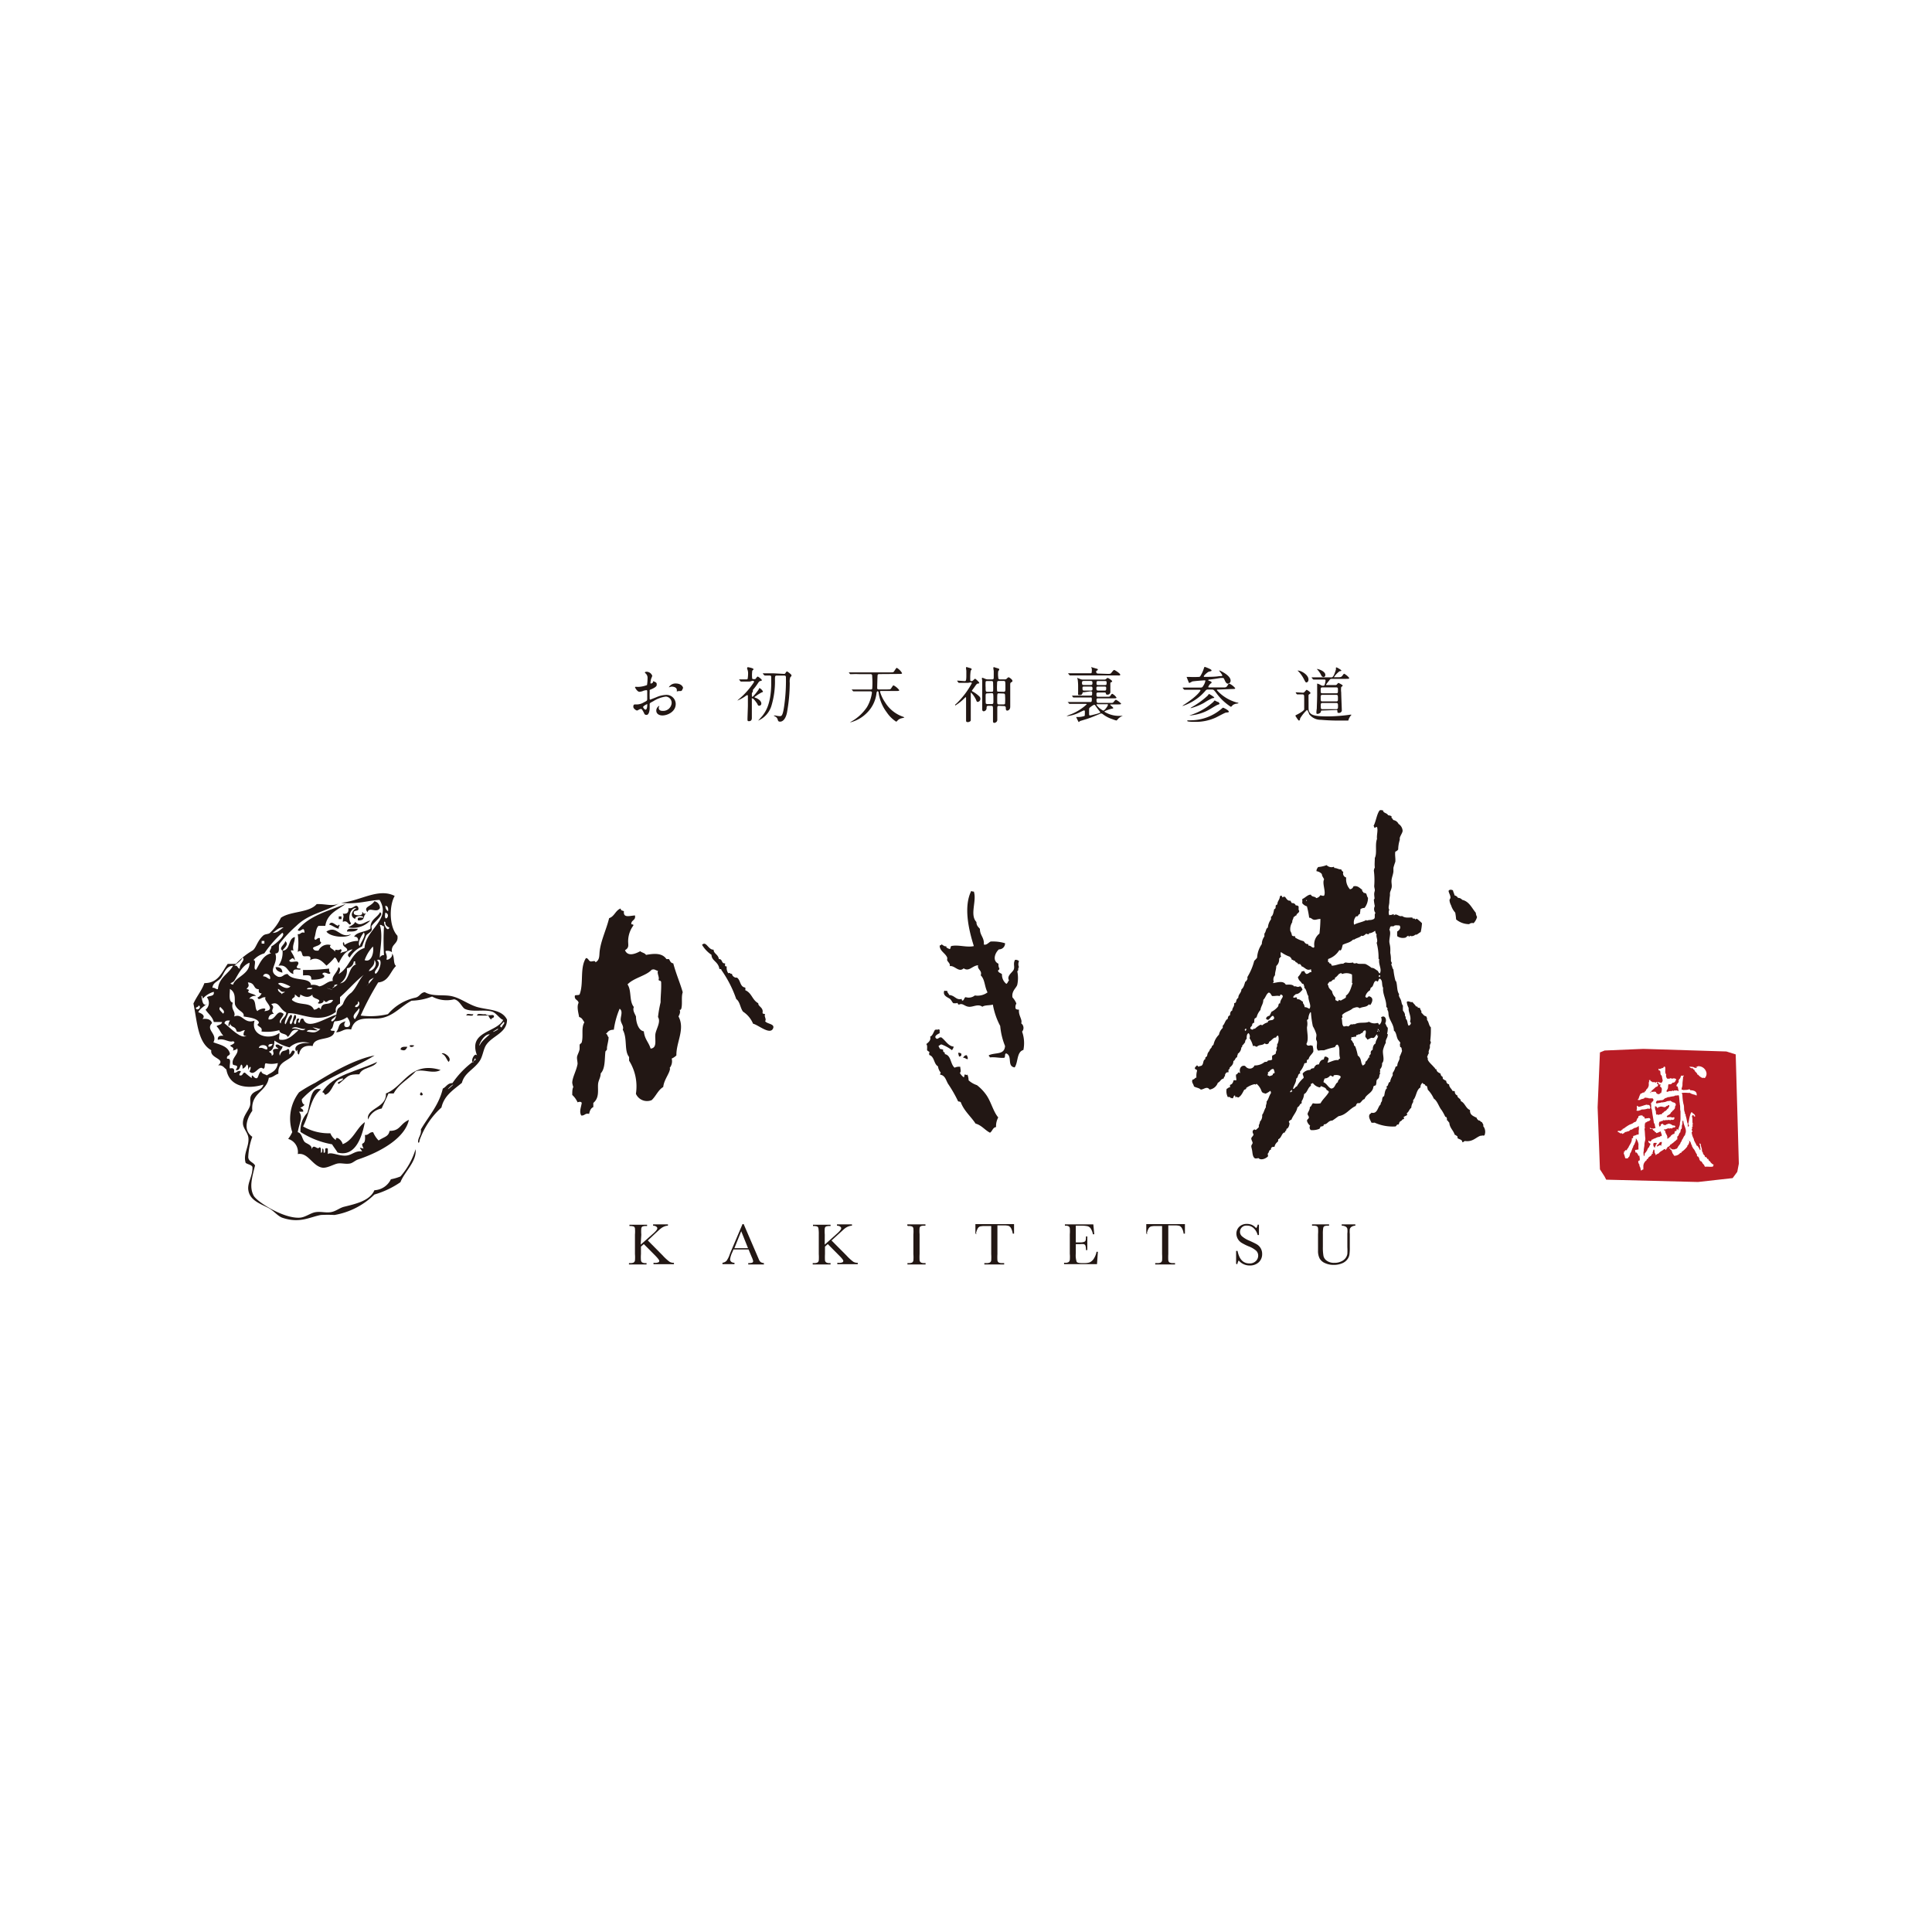 <svg xmlns="http://www.w3.org/2000/svg" viewBox="0 0 283.46 283.46"><defs><style>.cls-1,.cls-4{fill:#fff;}.cls-2,.cls-5{fill:#221714;}.cls-2,.cls-3,.cls-4{fill-rule:evenodd;}.cls-3{fill:#b81c25;}</style></defs><title>i2</title><g id="レイヤー_2" data-name="レイヤー 2"><g id="レイヤー_1-2" data-name="レイヤー 1"><rect class="cls-1" width="283.46" height="283.46"/></g><g id="レイヤー_2-2" data-name="レイヤー 2"><path class="cls-2" d="M213.18,130.67c.06.25.18.44.23.7a.79.79,0,0,1,.51.37.74.74,0,0,1,.61.28c1.05.25,1.4,1.2,2,1.9a1.37,1.37,0,0,0,.18.61,2,2,0,0,1-.51.92.7.7,0,0,0-.65.14,3,3,0,0,1-1.91-.69,9.31,9.31,0,0,0-.13-1,2.89,2.89,0,0,1-.61-1.07,1.9,1.9,0,0,1-.23-.74c0-.14.12-.24.14-.37,0-.39-.21-.61-.28-1,.13-.26.45-.19.65-.09"/><path class="cls-2" d="M202.91,118.86c0,.46.61.39.74.75a1.46,1.46,0,0,1,.51.14V120c.1,0,.17.21.28.32a1,1,0,0,1,.75.56,1.31,1.31,0,0,1,.6,1c0,.3-.33.69-.42,1.07,0,.1,0,.18,0,.28a4.87,4.87,0,0,0-.23,1.4.8.8,0,0,1-.42.32c-.09.48.05,1,0,1.49a9,9,0,0,0-.28.88c0,.18,0,.37,0,.56-.05.45-.25.89-.28,1.3s.1.74,0,1.12-.22.53-.23.79a3.06,3.06,0,0,1,0,.32,6.82,6.82,0,0,0-.09.93c0,.42-.22.87,0,1.12a1,1,0,0,0,0,.83c.29-.12.28,0,.51-.14s.07.16.19.14c.39-.36.69.28,1.16.1.5.35,1,.2,1.53.23,0,.31.33,0,.42.28.15,0,.09-.13.24-.1a7.65,7.65,0,0,1,.74.65,7.67,7.67,0,0,1-.19,1.31c-.27.09-.5.44-.79.37-.15.18-.62.32-.74.14a.28.28,0,0,0-.09.14c-.07,0-.18,0-.19-.14a1.29,1.29,0,0,0-.37.28,1.47,1.47,0,0,1-1.26-.19,4.09,4.09,0,0,1,0-.7c.3-.15.61-.55.33-.88-.36,0-.7-.1-.88.14a1,1,0,0,0-.38,0c-.17.06-.11.35-.23.46.28.49,0,1.14,0,1.77,0,.2.12.56.14.93s0,.5,0,.74a4.38,4.38,0,0,1,.09,1.12.78.78,0,0,0,.14.32,1.54,1.54,0,0,1-.09.28c.15.19.14.54.32.7a10.23,10.23,0,0,0,.28,1.58c0,.07.12.15.14.23.17.63.08,1.37.42,1.81-.14.29.17.57.28.93s.08.54.28.75a5.8,5.8,0,0,0,0,.74c.15.18.37.52.28.79.14,0,.11.22.14.42.29.19.2.76.42,1a.51.51,0,0,0,.32-.32.39.39,0,0,0-.13-.28c.26-.73-.27-1.39-.19-2a2.28,2.28,0,0,1-.28-.88c.21-.26.55.12.84,0,.09.18.37.38.51.65.11,0,.27,0,.28.23.15-.08.16,0,.32,0,0,.31.25.34.19.7.24.15.33.47.69.51a.72.72,0,0,1,.14.55c.28.28.26.83.56,1.07a12.92,12.92,0,0,1-.09,2c.21.25,0,.38-.05.65,0,.11,0,.25,0,.33s-.17.43-.18.6.06.21,0,.28-.08.13-.14.28a1,1,0,0,1-.09.23s.08.09.09.14a.33.33,0,0,1,0,.19c.11.41.61.76,1,1.25,0,0,.1,0,.1.05s-.09.06-.1,0,.12.23.28.14c0,.38.33.52.61.66a.52.52,0,0,0,.28.46c.07.06,0,.26.09.33a2.64,2.64,0,0,0,.46.27c0,.28.16.47.42.51,0,.45.37.63.47.93.08.1.32,0,.37.14a.55.55,0,0,0,.37.56c0,.44.51.39.51.84.62.26.71,1.06,1.35,1.3-.06.77.54.89,1,1.16-.05.1.17.31.28.37s.1,0,.1,0c.18.1.21.26.37.23.06.23.28.34.18.6a1.32,1.32,0,0,1,.19,1.35.4.4,0,0,1-.37,0c-.06.17-.17,0-.28.09-.63.24-1.1.9-2.19.75-.18,0-.21.19-.41.18,0-.42-.46-.41-.7-.6v-.23a1.34,1.34,0,0,0-.42-.28c-.2-.65-.74-1-.79-1.77-.15-.09-.18-.31-.37-.37a.47.47,0,0,0-.09-.46s-.12,0-.14-.05a8.24,8.24,0,0,0-.51-.93c-.41-.46-.61-1.35-1.17-1.72a4.39,4.39,0,0,0-.88-1.3c0-.13-.06-.22-.09-.42s-.35-.11-.33-.37c-.17,0-.34-.13-.32-.23a.74.74,0,0,0-.33.69c-.63.34-.59,1.36-1.07,1.86v.28a1.59,1.59,0,0,0-.28.84c-.33.25-.32.56-.65.79,0,.14.05.17.05.28-.23.13-.3.14-.51.28,0,.16.07.17.05.32-.12-.12-.1.1-.28.05,0,.15-.16.21-.28.28s-.17.29-.23.46c-.32-.07-.29.21-.47.28a6.44,6.44,0,0,1-3.07-.56,1.29,1.29,0,0,1-.46,0c-.09-.26-.38-.65-.33-1s.24-.25.33-.46c.91.23.9-.84,1.35-1.21,0-.24.11-.33.18-.47s0-.66.33-.74c.11-.42.11-.94.42-1.16,0-.11-.08-.14-.05-.28.32-.07.17-.6.51-.65a2.52,2.52,0,0,1,.37-.93,1,1,0,0,0,0-.37,2.74,2.74,0,0,0,.41-.84c0-.14.22-.13.28-.23,0-.56.42-.85.33-1.3a7.9,7.9,0,0,0,.37-.89c-.09-.18,0-.56-.28-.55,0-.22-.08-.33,0-.56s-.16-.15-.13-.33c-.46-.32-.33-1.22-.79-1.53,0-.84-.58-1.43-.75-2.14-.08-.33,0-.69-.23-.93.13-.16-.05-.33-.14-.42.06-1-.57-1.88-.46-2.79-.26-.42,0-1.06-.47-1.34-.19,0-.19.24-.28.37s-.18-.07-.32-.05c-.42.16-.28.87-.75,1,0,.15-.1.2-.09.37a1.46,1.46,0,0,0-.7.93c0,.06.08.07.1.14s.33,0,.37-.19c.76.13.63.77.28,1.26-.11.11-.09-.07-.24-.05-.36.45-.9.3-1.34.56-.36-.27-.56-.13-1,0-.43.42-1.19.52-1.58,1,0,.14.16.42-.09.42.17.37,0,1,.33,1.25.28,0,.37-.13.65,0,.17-.07.25-.24.42-.32.23.08.37-.08.55,0,.63-.38,1.53-.1,2.09-.37a1.46,1.46,0,0,0,1.21.18c.17,0,.22.16.28.28a.94.94,0,0,0,.28-1.11c.58-.43.9.37.6.88.15.2.19.5.38.65a3,3,0,0,1-.1.88c0,.05.1,0,.1.1,0,.53-.39.77-.28,1.21a4.27,4.27,0,0,0-.42,1.11c-.08.67.3,1.46-.14,1.91a1.08,1.08,0,0,1-.33.92c.19.14-.14.52.1.56-.21.18-.14.46-.24.65s-.26.22-.32.38,0,.44-.14.74c-.1,0-.23.08-.33.14-.09,1-1.06,1.1-1.3,1.86-.36.08-.44.45-.74.6h-.28c-.16.07-.21.25-.28.42-.93.4-1.36,1.3-2.51,1.49-.31.21-.6.45-.93.65-.62,0-.7.56-1.2.55-.08.07-.08.21-.14.28-.11-.12-.16.15-.28,0-.16.07-.16.28-.28.38a2.6,2.6,0,0,1-1.26.18.52.52,0,0,1-.09-.65,1.24,1.24,0,0,1-.46-.7c0-.23.22-.26.27-.46s-.18-.35-.18-.56.37-.62.32-1c.26-.09.27-.42.47-.56a2.88,2.88,0,0,0,1.11,0c.33-.62.85-1,1.21-1.63,0-.2-.19-.24-.32-.32-.1-.36-.5-.41-.79-.56-.14,0-.08.2-.24.18a1.64,1.64,0,0,1-1-.65c-.1.1-.11.07-.28.14v.28c-.47.28-.51,1-1,1.21a2.14,2.14,0,0,1-.37,1.07c.07.15,0,.2-.05.37-.08,0-.08,0-.14,0a1,1,0,0,1-.42.52c-.1.66-.63,1.15-.88,1.81a.54.54,0,0,0-.37.28c0,.14.12.15.09.32s-.11.64-.46.75c.07.3-.23.24-.19.51-.5,0-.49.82-1,1,0,.13,0,.29-.09.38a1.18,1.18,0,0,0-.46.74c-.41-.06-.54.16-.52.42-.32,0-.25.42-.46.55a.9.9,0,0,0,.05.38c-.28.36-1.06.69-1.44.28-.06.06-.23,0-.24.13,0-.16-.18,0-.27-.09-.28-.17-.33-.6-.38-1s-.15-.61-.14-.79.19-.31.19-.47-.16-.36-.19-.6.29-.36.33-.65c-.11-.14-.24-.49,0-.65s.15,0,.28,0,.36-.29.51-.42c-.1-.35.15-.45.14-.79a1.21,1.21,0,0,0,.33-1c.25-.3.32-.79.55-1.11-.05-.37.15-.47.1-.84.32-.38.34-.83.65-1.25a1,1,0,0,0-.09-.33,3.51,3.51,0,0,1-.7.42c-.33-.12-.51-.06-.65-.51a2.49,2.49,0,0,0-.61-.88c-.07-.11-.26.09-.23.09s-.08-.1-.14-.09a3.16,3.16,0,0,0-1.21.55c-.05,0,0,.09,0,.14-.15,0-.11.15-.28.1-.25.43-.44.93-.88,1.16-.15,0-.25-.17-.38-.05s0-.16-.14-.23-.18.25-.27.37-.25-.12-.28.05a.36.36,0,0,0-.47-.19,1.81,1.81,0,0,1-.18-1.21c.23-.1.28-.25.51-.23a.84.84,0,0,1,0-.37c.32-.07.43-.35.51-.65.14-.06.17,0,.38,0,.08-.26-.1-.59,0-.88.17,0,.2-.14.28-.24s.21,0,.32.05c-.23-.66.15-1.14.6-1.07.15,0,.23.2.38.28a.74.74,0,0,0,1.11-.33,2.26,2.26,0,0,0,1.49-.51c.17,0,.22-.06.32,0,.18-.39.5-.12.79-.37a1.64,1.64,0,0,1,0-.56,3.15,3.15,0,0,0,.51-.28,1.33,1.33,0,0,1,.18-.6c-.23-.2.18-.56,0-.7a1.62,1.62,0,0,0,.18-1.35c-.19,0-.26.14-.32.28-.4-.05-.63.45-1,.61a.37.37,0,0,1-.65.23c-.39.38-.76.13-1.16.51-.19,0-.33-.23-.56-.09a3.55,3.55,0,0,0-.51-1.17.71.71,0,0,0-.14-.74c-.26.11-.29.46-.28.84a.6.6,0,0,0-.23.51c-.15.14-.24.35-.42.46,0,.14,0,.29-.14.28a1.14,1.14,0,0,1-.51.93c0,.24-.14.26-.09.51-.31.06-.27.47-.56.56,0,.57-.32.73-.56,1,0,.12.1.17-.14.23a1.05,1.05,0,0,0,0,.42c-.12,0-.26,0-.32.05s-.29.31-.19.51c-.15.05-.17.23-.23.37-.42.06-.49.48-.84.61a1.51,1.51,0,0,1-1.21,1c-.4-.56-.84,0-1.3,0-.23-.26-.72-.27-1-.47-.06-.38-.41-.6-.19-1,.29,0,.35-.31.56-.28a2.72,2.72,0,0,1,.09-1c0-.22-.25-.18-.32-.32,0-.3.2-.3.28-.47.16,0,.15.16.28.19.09-.12.35-.08.46-.19.29-.26.12-.74.51-.93,0-.08,0-.27.05-.28s.12-.07.18-.14.07-.31.14-.46.25-.3.28-.47.33-.28.33-.6c.11,0,.16-.11.23-.19a2.86,2.86,0,0,1,.79-1.44,1.88,1.88,0,0,1,.56-1v-.33c.32-.25.33-.81.74-1,0-.26.1-.47.33-.52,0-.33.07-.61.32-.69,0-.46.35-.55.28-1.07.08,0,.14-.15.23-.05,0-.16.13-.25.1-.46.12-.06.13-.24.28-.28,0-.57.44-.7.46-1.26.33-.22.42-.69.56-1.11.18-.05.21-.25.32-.37v-.33a8.74,8.74,0,0,0,1-2.37,3.7,3.7,0,0,0,.42-.46,3.91,3.91,0,0,1,.69-2,2,2,0,0,1,.38-1.12v-.42c.24-.22.19-.74.51-.88a2.35,2.35,0,0,1,.46-1.21v-.37c.33-.2.36-.7.47-1.12.28-.07.18-.32.23-.55.08-.05.13-.12.23-.14,0-.51.37-.69.37-1.21.13,0,.1-.09.19-.09s.14.16.18.27a.44.44,0,0,1,.38-.09c.21.24.38.64.79.56a3.73,3.73,0,0,0,.23.37.49.49,0,0,1,.56.33c.16,0,.27,0,.41.14.05.3-.06.49.1.65,0,.35-.39.35-.42.69-.21,0-.24.2-.42.24,0,.27-.21.41-.18.74a1.89,1.89,0,0,0-.28,1.3,1.72,1.72,0,0,1,.23.65.51.51,0,0,0,.46.09.35.35,0,0,0,.05.24,4.35,4.35,0,0,0,1.21.51c.17.18.26.45.65.42.05.06,0,.17.09.23.31,0,.38.21.61.28s.14-.08.23-.1a2,2,0,0,1,.74-1.95,20.74,20.74,0,0,0,.14-2.14c-.43,0-.7.18-1,.1s-.33-.29-.65-.28a12.63,12.63,0,0,0-.33-1.67,1.36,1.36,0,0,1-.69-.47,2.83,2.83,0,0,0,0-.6c.44-.18.79-.65,1.26-.65.19.4.61.21.79.51a.84.84,0,0,0,.6-.42c.15,0,.41.15.56.05.3-.55-.32-1.82,0-2.38-.13-.32-.3-.43-.33-.78a1.27,1.27,0,0,0-.79-.42c0-.33.14-.43.24-.61a4.41,4.41,0,0,0,1.25-.28,1,1,0,0,0,1.07.24c0,.08.06.09.05.18.42,0,.68.25,1,.19.09.14.15.32.33.37a.64.64,0,0,0,.42.84,2.21,2.21,0,0,0,.55,1.72.58.58,0,0,0,.51-.42c.58-.17.92.23,1.3.51-.11.29.27.26.14.42.14,0,.25.06.38.09s.15.5.32.65a2.38,2.38,0,0,1-.51,1.49,1.07,1.07,0,0,0-.6.18,4.14,4.14,0,0,1-.1.75c-.17-.05-.19.19-.32.28s-.15,0-.19,0a1.33,1.33,0,0,0-.32,1.25c.62-.33,1.2-.35,1.81-.7,0,.21.09,0,.09.1.37-.16.56,0,1-.24.28-.19,0-.66.24-.88a.91.91,0,0,1-.1-1,6.63,6.63,0,0,1-.14-.94c0-.07.09-.11.1-.18s-.06-.45-.05-.7.1-.39.09-.55-.08-.38-.09-.56a10.79,10.79,0,0,0-.05-2.28,1.19,1.19,0,0,1,.14-.46c-.06-.48,0-.87,0-1.4.36-.69,0-1.94.32-2.79-.07-.61.18-1.23,0-1.76-.15,0-.21.13-.42.09,0-.12,0-.19-.09-.23.37-.69.45-1.66.88-2.28.25-.12.37,0,.56,0m-11.25,13.3c0-.06.09-.11,0-.15s-.08.11,0,.15m9.16,4.64c0,.12,0,.19-.1.23a1.68,1.68,0,0,1-.32-.09c-.23.18-.49.45-.7.28-.25.31-.77.34-1.07.6,0-.06-.11,0-.18,0-.41.43-.93.47-1.49.74-.1.28-.12.65-.32.84-.09,0-.11-.05-.19-.05a3,3,0,0,1-1.63,1.3,1.16,1.16,0,0,0,0,.47c.1,0,.17,0,.18.18.35,0,.25.26.37.33.59,0,1.12-.33,1.68-.28.06-.11.21-.13.32-.19a2.7,2.7,0,0,0,1.12,0c0,.09.06.09.09.14a2.19,2.19,0,0,0,.47-.05c.06,0,0,.08.13.09.36.05.81,0,1.12.05a4.77,4.77,0,0,1,.88.56c.41,0,.55.25.89.42.11.13.16.33.32.41.36-.61-.21-1.27-.09-2.09,0-.07-.12,0-.09-.14a8.48,8.48,0,0,0-.28-2.27c.24-.39-.13-.86,0-1.26-.18-.08-.18-.45-.24-.51a1.68,1.68,0,0,1-.83.37M188,140.29a2.91,2.91,0,0,0-.33.37,1.27,1.27,0,0,1-.42,1.07c0,.54-.2.9-.18,1.35a.94.94,0,0,0-.19.93c0,.14-.13.09-.09.23.63-.1,1.51-.4,1.86.23.43,0,1-.09,1.25.28.11-.13.34.05.56.05a2.49,2.49,0,0,0,.32-.1,1.74,1.74,0,0,1,.24.28c0,.07.05.17.09.23-.28.26-.47.62-1,.65-.12.16-.35.21-.37.47.12.11.28,0,.42,0s.14.14.14.28c.47-.05.58.25.88.37,0,.07-.05.24,0,.23s.23.33.23.56c.35,0,.41.12.7.23.37-.45-.2-1.15-.14-1.86-.27-.29-.22-.93-.61-1.21.05-.25-.08-.34-.09-.55-.27,0-.29-.19-.46-.37a1.07,1.07,0,0,1-.38-.66,2.82,2.82,0,0,0,.56-.83c.18,0,.22-.06.37-.05a1,1,0,0,0,.28.42c.43,0,.36-.26.79-.28a2.59,2.59,0,0,1-.09-.42c-.61.34-.92-.32-1.39-.42,0-.15-.14-.2-.19-.32h-.33c0-.28-.4-.19-.41-.47-.21,0-.29-.17-.51-.18,0-.22-.17-.27-.24-.42a5.16,5.16,0,0,1-1.34-.7,1.15,1.15,0,0,0,0,.61m9,2.6c-.07,0-.11-.13-.23-.14-.06.15-.13.05-.23.14s-.37.46-.61.56a.35.35,0,0,1-.09.28c-.22-.09-.31.2-.56.32.09,0-.08-.05-.14,0s-.45.46-.18.51c0,.44.34.61.55.88a1.48,1.48,0,0,0,.47.88.93.93,0,0,1,0,.42c.15,0,.21.14.38.14s.07-.17.18-.19a.4.4,0,0,0,.28.1c.23-.15.49-.26.7-.42,0-.11.08-.14,0-.28.59-.36.76-1.14,1-1.86-.06,0-.11,0-.09-.09a11.17,11.17,0,0,0,0-1.16,1.72,1.72,0,0,0-1.49-.05m5.39.32c.07,0,.08.08.14.1s.1-.12.09-.23-.23,0-.23.13m-15.61,2.89c-.18-.17-.21-.48-.51-.51-.39.23-.46.78-.79,1.06,0,.62-.35.93-.42,1.49a2.49,2.49,0,0,0-.56,1.07c-.12.07-.22.16-.32.23,0,.26-.08.35,0,.56-.18,0-.21.13-.33.19.06.38-.3.35-.28.69.11.05.16.15.33.14s.1-.14.18-.18c0,.14.13.06.23,0a3.38,3.38,0,0,1,.79-.55c0,.06.15.06.24.09A2,2,0,0,1,186,150c.05-.38.45-.26.74-.37.1,0,.09-.26.23-.14-.17-1.07-.64.12-.93.14a.53.53,0,0,1-.28-.14c0-.34.32-.4.56-.51,0-.19.18-.29.19-.51a3,3,0,0,0,1-.79c.08-.13.05-.32.14-.42s.13,0,.14,0,.05-.33.14-.51c.16-.36.53-.64,0-.84-.13,0-.08.2-.19.23-.37-.09-.58,0-1,0m5.29,3.34a.37.37,0,0,0-.27.23,2.14,2.14,0,0,1,0,1c0,.84.29,1.78-.09,2.46.16.37.41.22.7.19,0,0,.16.16.18,0a2.4,2.4,0,0,1,.14.93c-.19.41-.59.62-.7,1.12-.08,0-.11.1-.23.09,0,.15-.08.19,0,.37-.12.12-.28.1-.38.14a3.28,3.28,0,0,1-.65,1.21.47.47,0,0,0,.05.28c-.41,0-.27.62-.6.74,0,.63-.35.95-.47,1.49.24.12.3-.31.56-.33a4.28,4.28,0,0,1,1-1.25c0-.3-.15-.43-.14-.65a1.43,1.43,0,0,1,1.12-.52c.07-.25.39-.23.55-.27,0-.25.22-.28.28-.47.13,0,.29-.12.42-.05.12-.36.26-.7.7-.74.08-.12.07-.33.18-.42a.6.6,0,0,1,.56.28,3.37,3.37,0,0,1-.18.61c.43-.07,1-.47,1.62-.38,0-.18.17-.17.24-.27-.25-.71.09-1.54-.38-2-.25,0-.28.24-.41.37a11.21,11.21,0,0,0-1.58.46,3.5,3.5,0,0,0-.84.05c-.45-.41,0-1.15-.28-1.53-.11-.3.07-.6,0-.89a4.94,4.94,0,0,0-.51-1.16,14.33,14.33,0,0,1-.28-2s0-.06-.1-.05a1.9,1.9,0,0,0-.28,1m-9.29,1.72c.15,0,.16-.12.19-.23s-.07-.06-.14-.05-.15.18,0,.28m19.56-.09a.29.29,0,0,1,0-.14.22.22,0,0,1-.14-.05c0,.09,0,.16.09.19m-.09.05c0,.06-.08,0-.09.09-.05.21.18,0,.09-.09m-2.23.37c-.22-.11-.29.28-.65.18,0,.09-.08.11-.19.1s-.06.24-.18.28c-.31-.08-.41.14-.61,0,0,.13,0,.29-.09.42.24.12.27.44.47.6-.08.16.05.3.18.38a7.73,7.73,0,0,1,.37,1.34,1,1,0,0,1,.38.47c.14.33.12.79.37,1,.18-.13.41-.21.37-.56.25-.13.36-.42.51-.65.07,0,.08.06.14,0s-.15,0-.09-.18.2-.21.23-.38a.46.46,0,0,1,.28-.55c0-.42.13-.77.42-.93,0-.49.43-.84.37-1.26,0,.11,0,.18-.09.19s.06-.28-.1-.23-.24.47-.56.51c-.31-.13-.55.18-.83.23-.06-.18-.21-.25-.28-.42s.18-.71,0-.93c-.27,0-.32.17-.42.33m2.37-.28v.09c.12.07.14-.16.05-.14s0,.06-.05.05M186,157.34c.14.12-.06.29,0,.42s.23,0,.19.14a1.63,1.63,0,0,0,.55-.19c-.05-.25.21-.19.28-.32a1.84,1.84,0,0,0-.18-.56c-.5,0-.49.45-.89.51m9.76.42c-.09,0,0,.24-.18.19s-.19-.15-.38-.14a1,1,0,0,1-.79.42,1.49,1.49,0,0,0-.18.55c.49.2.65.72,1.11.93.61,0,.56-.74,1-.93,0-.42.39-.44.41-.83-.18-.24-.66-.26-1-.19m-6.41,2.46c.1.11.16-.08.28-.09s-.06-.1-.05-.18.07-.1,0-.1c0,.17-.24.16-.23.37"/><path class="cls-2" d="M91,133.31c.07,0,.07,0,.08.07,0,.22.29.22.46.31-.11,1,.71.7,1.62.62.15.74-.53.65-.54,1.23,0,.16.34,0,.31.24a3.93,3.93,0,0,0-.77,2.31c0,.6.17.95-.46,1.32.41,1,1.55.52,2.23.15.25.22.68.25.85.54,1.06-.18,2.35-.36,3,.62h.38c.15.26.24.58.62.62.43,1.6,1,2.87,1.39,4.24-.25.72,0,1.74-.23,2.47-.15.06-.06.23-.24.08.18.36,0,.71-.15,1,1,1.88-.35,3.77-.31,5.72a2.38,2.38,0,0,1-.69.46,1.56,1.56,0,0,1-.31,1.39c0,.09.07,0,.07,0,0,.74-.89,1.67-1,2.78-.76.45-1.07,1.35-1.7,1.93a1.78,1.78,0,0,1-2.31-.93,7.11,7.11,0,0,0-1-4.86v-.54c-.76-.94-.21-2.7-.93-4,.21-.51-.24-.88-.3-1.39s.39-1.33-.16-1.69a12.07,12.07,0,0,0-.85,3.08c-.75,0-.87.33-1.16.62.25,0,.21.36.39.47,0,.64-.3,1.41-.23,1.77,0,.08-.23.33-.23.31-.14,1.09,0,2.52-.7,3.24,0,.6-.33,1-.38,1.55-.08.84.24,2-.7,2.78v.61c-.38.16-.52.56-.62,1-.61-.15-.63.29-1.15.23-.34-.57,0-1.26.07-1.85-.1-.22-.41-.16-.61-.08a3.24,3.24,0,0,0-.78-1.08c0-.44,0-.92.16-1.16a2.83,2.83,0,0,1-.16-.62c0-.78.63-1.82.78-2.78,0-.34-.11-.7-.08-1s.31-.73.38-1.16c0-.17,0-.49,0-.62s.28-.24.31-.38c.27-1-.11-2.11.39-2.94-.22-.29-.34-.68-.77-.77-.08-.52-.39-1.53-.08-2.08-.06-.49-.67-.41-.54-1.08.18-.11.53,0,.69-.16.63-1.63,0-3.89.93-5.33.34,0,.37.36.62.47s.75-.22.77.15c.65-.33.55-1,.62-1.62.18-1.58,1-3.24,1.39-4.86.76-.24.92-1.09,1.62-1.39m4.63,8.95c-.79.9-2.62,1.18-3.55,2.16.63.93.21,2.45.93,3.32-.23.49.16,1,.31,1.39,0,.89.39,2.08,1.15,2.17.13,1.21.68,1.52,1,2.54,1-.09.6-1.31.69-2.08s.86-1.82.39-2.55a18.07,18.07,0,0,1,.38-2.16c0-1,.13-1.89.08-3-.12-.29-.28-.08-.38-.31.17-.35-.26-.95-.08-1.31-.41-.07-.45-.31-.93-.16"/><path class="cls-2" d="M103,138.63c.62-.65.91.77,1.7.7,0,.61.67.67.77,1.39.57-.06.33.7.92.62,0,.29-.12.44.24.46a1.36,1.36,0,0,0,.23,1c.28-.16.2.11.54.08,0,.35.49.64.69.54.59.32.44,1.37,1.24,1.47a.5.5,0,0,1,0,.38c1,.43,1,1.42,1.93,1.93-.07.47.78.59.62,1.39,0,.2.29.13.38.23-.2.31.24.69,0,1,.26.44,1.48.37,1.16,1.08-.45,1-2.21-.56-2.93-.7a3.88,3.88,0,0,0-1.47-1.77c-.42-.54-.44-1.46-1-1.85a17,17,0,0,0-2.17-4.25c0-.14-.13-.18-.3-.15-.15-1.12-1.16-1.19-1.16-2.09a4.65,4.65,0,0,1-1.39-1.47"/><path class="cls-2" d="M140.64,154.44a1.41,1.41,0,0,1,.38.12c.08.28,0,.45-.32.45,0-.16-.17-.45-.06-.57"/><path class="cls-2" d="M141.85,154.82c.05.19.19.28.13.58-.3,0-.35-.25-.7-.2.11-.09.18-.4.57-.38"/><path class="cls-2" d="M138.84,138.81c-.09.23.28.35.51.44.13-.08.1-.33.2-.44,1-.25,2.3.24,3.33,0-.82-2.59-1.49-5.84-.39-8.07.15,0,.19.11.39.06.46,1.41-.64,3.4.38,4.48,0,.54.29.74.51,1,0,1,.65,1.22.58,2.3.4.13.69-.3,1-.44a6.19,6.19,0,0,1,2.11.25.88.88,0,0,1-.9.9c-.59.52-1,1.68-.06,2.11a1.16,1.16,0,0,0,.13.71c0,.22-.21.2-.2.32.06.3.41.32.58.51a1.69,1.69,0,0,0,.64,1.41c.2-.1.23-.37.39-.51-.39-.68.53-1.17.7-1.6s-.13-.87.19-1.41a.7.7,0,0,1,.58.19,1.09,1.09,0,0,0,0,.9c-.22.05,0,.51-.26.57a4.77,4.77,0,0,1,0,2c-.15.49-.86.91-.7,1.85a2.75,2.75,0,0,1,.57.9,1,1,0,0,0-.12.71c.07.16.28.18.51.19-.12.84.54,1.45.32,2a.84.84,0,0,1,.13,1.22,5,5,0,0,1,.19,2.69c-1,.28-.75,1.81-1.28,2.56-1.17-.17-.28-1.64-1.22-2.05-.32,0-.09.55-.32.64-.68.06-1.23-.14-2.11-.06,0-.2-.18-.12-.13-.32,1-.45,2.27,0,2.37-1.35a10.14,10.14,0,0,1-.71-2.94,10.56,10.56,0,0,1-1.08-3.14c-.47.15-1.19.05-1.54.32-.64-.48-1.36.07-2,0s-.88-.58-1.41-.32c-.2,0-.18-.16-.25-.26-.1.1-.33.06-.52.07s-.32-.43-.57-.64-1.14-.45-.83-1.22c.22.09.23,0,.44.06,0,.29.22.35.26.58.9.08,1,.8,1.86.58,0,.13,0,.17.06.25.31,0,.25-.43.51-.51a1.44,1.44,0,0,0,1.35-.25,2.43,2.43,0,0,0,1.86-.45c-.46-.87-.37-1.9-1-2.5.26-.74-.56-.86-.38-1.48-.87.06-1.33,1-2.12.45-.73.68-1.31-.46-2.05-.32.13-.37-.29-.6-.38-.89,0-.12.05-.28,0-.39-.27-.64-1.09-.93-1.09-1.73.09-.06.24-.06.26-.19.19.09.5.39.7.26"/><path class="cls-2" d="M137.75,151c.22.16.05.33.13.58-.27.13-1,.48-.45.83.33,0,.32-.28.71-.19.66.53,1,1.26,1.79,1.34a1.28,1.28,0,0,1-.26.52,5.78,5.78,0,0,0-1.53-.84c-.2,0-.25.14-.39.19s.12.27.13.45a4.79,4.79,0,0,1,.51.13c-.16.43.42.36.2.64,1,.17.82,1.48,1.47,2a1.49,1.49,0,0,1,.83-.13c0,.33.17.69-.06.9a2.06,2.06,0,0,0,.57.64c.11-.07.07-.28.13-.39s.39.23.39-.06a2.41,2.41,0,0,1,.19.89,3.37,3.37,0,0,0,1.22.71,6.61,6.61,0,0,1,1.4,1.47c.69,1,1,2.41,1.73,3.27a2.66,2.66,0,0,0-.32,1.41c-.5.07-.53.61-.89.83-.76-.39-1.22-1.09-2.12-1.34-.7-1.07-1.69-1.85-2.17-3.14-.18-.13-.25-.06-.39-.13a19.54,19.54,0,0,0-1.47-2.56c-.32-.53-.41-1.23-1.16-1.35-.05-.18.1-.16.07-.32a1.73,1.73,0,0,1-.39-.9c-.63-.34-.51-1.45-1.28-1.66,0-.11-.07-.38.07-.38-.12-.13-.27-.2-.39-.32,0-.43.06-.73-.12-.9.31-.25.73-.57.57-1.09.39-.17.47-.64.71-1,.27-.09.49.05.57-.13"/><polygon class="cls-3" points="234.74 154.41 235.43 154.13 241.1 153.89 253.29 154.27 254.66 154.7 255.12 170.73 254.89 171.93 254.21 172.85 249.13 173.42 235.66 173.08 235.41 172.6 234.74 171.56 234.4 162.47 234.74 154.41"/><path class="cls-4" d="M241.8,162.1c.29,0,.29.26.32.49-.05,0,0,0-.07.07s-.07,0-.12,0,0,.06-.1,0-.07,0-.1,0a2.45,2.45,0,0,1-.85.12,1.87,1.87,0,0,1-.63.21c0-.07-.12,0-.15-.07a.05.05,0,0,0,0,0c0-.1.09-.11.07-.23h0a3.29,3.29,0,0,1,0-.45.25.25,0,0,1,.21.15c.33,0,.85-.26,1.25-.32.07,0,.08.05.11.1"/><path class="cls-4" d="M242.2,160.08c.06.13.35.15.5.06.07.09.14,0,.25.07a1.28,1.28,0,0,1,.09.22c.11,0,.2.11.25.14.1-.12.28,0,.31-.21a.21.21,0,0,0,.12,0,2.89,2.89,0,0,0,.1-.48c0-.2,0-.26-.19-.42s.07-.21,0-.32-.08,0-.14,0-.15-.27-.31-.32c0-.06.09,0,.09-.1.12.1.26.06.44.18a.53.53,0,0,0,.24-.4c-.07-.2-.09-.51-.16-.7-.28-.14-.09-.46-.25-.73-.05,0-.13,0-.15,0s0-.17-.09-.22c.09-.11.15,0,.24,0a1.5,1.5,0,0,1,.48-.17.37.37,0,0,1,.17-.2c.06,0,.08.07.13.1a6.77,6.77,0,0,1,0,.68.74.74,0,0,0,.14.39.62.62,0,0,0,.19.63.48.48,0,0,1,.27,0,.29.29,0,0,1,.4,0,.55.55,0,0,1,.62.07c-.12.23-.2.55-.55.49a.44.44,0,0,1-.56.22c-.12.17-.07.4-.12.6s-.19.28-.2.44.06,0,.07.08.12-.07.17,0c.18-.2.46,0,.63-.17.06,0,.06,0,.1.05s.15-.05.2-.1a.21.21,0,0,0,.26,0c0,.06.22,0,.27.14.14-.06,0-.27,0-.36s-.06-.44-.25-.36c0-.25.18-.41.3-.58s-.09-.31.1-.35c0-.07,0-.07,0-.14.21,0,.18-.41.36-.52.08.1.22,0,.32,0a.26.26,0,0,1-.1.2c0,.32-.1.77-.09,1.12s-.16.5-.12.77c.07,0,.21,0,.24.06.22-.05.6,0,.77-.1s0,0,.08,0,.05,0,.1,0,.05.09.09.12c.46,0,1,.14.92.76-.09,0-.11,0-.16-.07a3.69,3.69,0,0,1-.71-.22s-.07-.07-.1-.08-.18,0-.29,0a4.56,4.56,0,0,0-.9,0,.05.05,0,0,1,0,0c0,.08,0,.2.07.22A7.19,7.19,0,0,0,247,162c.15.35,0,.89.2,1.19a.32.32,0,0,0,.11.32s0,.14,0,.17c.16.4.16.81.31,1.19,0,0,0,0,0,0s0,.3.05.45c.06,0,.07-.07.11-.1s0-.16,0-.15,0,0,0,0-.08-.1-.09-.17a6.18,6.18,0,0,0,.14-.7,5.33,5.33,0,0,1,.25-.9c0-.08.1-.08.17-.13s0,.06,0,.08c.19.15.45.23.46.56,0,0-.09,0-.15,0a1.39,1.39,0,0,1-.11-.21h-.12c0,.06-.06.14-.1.21.17.38,0,.75.16,1.15,0,.05-.1,0-.09.1s.07.07.07.14l-.09.19c-.06,0,0,0-.1,0s.09.06.12.1-.09.16-.09.27.11.15.09.24-.06.08-.1.12a2.62,2.62,0,0,0,.32,1s0,0,0,.1c.11.34.32.57.41.87.22,0,.2.27.38.33l-.06,0c.07.1.11.22.18.32.14-.08,0-.32,0-.46s0-.06,0-.1,0-.07,0-.1-.05-.11-.07-.17,0,0,0-.1.12,0,.17.05a2,2,0,0,0,.14.61c.06.18,0,.49.17.61,0,.23.15.36.29.49a.25.25,0,0,0,.06.21c.14-.09.24.11.29.22s.1,0,.17.05a.37.37,0,0,0,.29.36.29.29,0,0,1,0,.1c.13.11.28.3.43.34s-.07.14,0,.27c-.28.15-.83,0-1.22.07,0-.07-.14-.15-.1-.26a1.21,1.21,0,0,1-.39-.52s-.09,0-.09,0a.63.63,0,0,1-.27-.49c-.08-.08-.09-.22-.22-.25s-.11-.15-.1-.29c-.23-.26-.3-.68-.58-.9,0-.16-.18-.2-.15-.41-.15-.13-.14-.42-.27-.56a.11.11,0,0,1,0-.1s-.06,0-.08,0a.2.2,0,0,0-.05.24c-.1.14-.12.36-.29.43v.13a3.58,3.58,0,0,1-.87.82v.1s-.12.07-.15,0a1.06,1.06,0,0,1-.92.44c-.09-.24-.31-.34-.3-.68,0,0-.08,0-.09,0s0-.14,0-.17-.12,0-.14,0,0-.09,0-.17-.2,0-.2-.14c.17-.08.29.1.37.2a1.17,1.17,0,0,0,.53,0c.07,0,.06-.1.17-.07s.08-.16.2-.15v-.12c.17-.14.18-.31.36-.43,0-.25.25-.36.24-.59.2-.19.24-.54.47-.7,0,0-.05,0,0,0a.22.22,0,0,0,0-.12c.37-.71-.24-1.27-.25-1.95l-.07-.07c-.09.09-.07.23-.07.41s-.09.13,0,.15c-.17.18,0,.47-.16.7,0,0,0,0-.05,0a3.41,3.41,0,0,0-.1.46c-.23.15-.2.54-.44.61,0,.11,0,.27,0,.39s-.11.05-.15.09,0,0,0,.08c-.25.13-.4.37-.66.5-.05,0-.07.06-.09.11s-.13,0-.18.07c0,.26-.31.23-.41.39a.2.2,0,0,1-.05.17c-.06,0-.09,0-.15,0s.11.08.05.17-.09-.08-.14-.1-.1,0-.17,0c-.22.23-.59.32-.76.6-.15.08-.27.09-.38.22s-.09-.07-.13-.14a.53.53,0,0,1-.12-.32c0-.09,0-.29-.09-.31s-.12.26-.17.38-.08,0,0,.13-.07.08-.13.09c0,.4-.51.38-.58.76-.06.06-.12,0-.17.09s0,0,0,.1a1.1,1.1,0,0,0-.5.82c0,.17,0,.37,0,.56-.15,0-.21.09-.31.15s-.08-.51-.27-.66a.43.43,0,0,0,0-.21c-.12-.12-.31-.61,0-.58.13-.15,0-.53,0-.69s-.06,0-.13,0,0,0,0,0a1.42,1.42,0,0,0-.29-.51h-.17c0-.09,0-.23-.05-.37a3.42,3.42,0,0,0,.51-.08,4.43,4.43,0,0,1,0-.75,2,2,0,0,0-.34-.82s0,0-.07,0c.09.39-.15.55-.19.86-.09,0-.11.16-.17.24a.1.1,0,0,0,0,.09c-.19.27-.25.74-.48,1,0,.24-.08.28-.12.47-.06,0-.14.06-.13.17-.17.06-.34.1-.46,0a2.71,2.71,0,0,0-.22-.68c0-.06.06,0,.07-.08s-.07,0-.05-.1.26-.11.18-.31a.87.87,0,0,1,.17.07c.07-.1.18-.16.21-.34.05,0,.05,0,.08,0,.16-.49.6-.86.54-1.46a.1.1,0,0,0,.06,0s0,0,.08,0,0-.22.1-.35a1.43,1.43,0,0,0,.53-.19c.09,0,.12,0,.2,0,.09-.14,0-.41.05-.65a1,1,0,0,0,0-.42c0-.08,0-.14,0-.21a1.14,1.14,0,0,1-.68.32c-.05.08-.14.09-.22.14s-.06.07-.1.09-.1,0-.15,0-.19.15-.29.22-.07,0-.11,0c-.18.15-.5.07-.59.3-.13,0-.14.09-.24.11s-.08-.13-.19-.12,0,.09-.06.08-.27-.21-.46-.25v-.12c.17-.1.51.11.58-.2.06,0,.09,0,.11,0s0-.09.06-.14.05,0,.1,0a6.31,6.31,0,0,1,.85-.58c.14-.07.33-.12.47-.2l.21-.15c.08-.05.19-.06.25-.1.21-.15.14-.48.39-.6a.61.61,0,0,0,0-.19.82.82,0,0,1,.6-.13l.1.17c.19-.08.2.16.24.25s.34-.05.45,0a.24.24,0,0,1,.38.17c-.07.29-.41.21-.58.41-.05,0,0,0-.08,0s0,.15-.14.15c0,.27-.06.43,0,.66,0,.06,0,.09-.07.14.09.45.06.9.12,1.29s-.12.64-.12,1-.12.62-.1,1c-.1.15,0,.53,0,.74.08,0,.14-.27.15-.39s.19-.15.21-.3c.19-.15.18-.5.4-.61a2.57,2.57,0,0,1,.24-.5c-.11-.11-.3-.15-.32-.37s.19,0,.27,0,.2-.15.24-.29c.11,0,.2,0,.24-.1.32-.05.54-.29.88-.27a.53.53,0,0,0,.14-.12s.1,0,.15,0c.13-.21-.1-.43-.09-.63,0,0-.05-.05-.1-.05a1.69,1.69,0,0,1-.58.24.18.18,0,0,0-.18-.16,1,1,0,0,1-.09-.18c-.1,0-.21-.07-.22-.21a.76.76,0,0,0-.39-.06.51.51,0,0,1-.07-.17s.07,0,.07,0,.12.09.19.12c.24,0,.43,0,.61-.14-.16-.15-.06-.56-.26-.67-.08-.65-.24-1.32-.3-2-.2-.24,0-.64-.17-.92,0-.06.12,0,.17,0a.28.28,0,0,1,0-.2.28.28,0,0,0,.1-.51c-.18,0-.37,0-.52,0s0-.06-.07-.05c-.28,0-.58-.15-.66.07-.24.08-.48.08-.6.22l-.3,0c0-.09,0-.17.1-.17a3,3,0,0,1,.31-.78s.09,0,.11,0,.25-.22.36-.12c.06-.09.17-.11.17-.26,0,0,0,0,.08,0s.06-.1.06-.17a1,1,0,0,0,.4-.63,2.22,2.22,0,0,0,0-.36c0-.11.08-.2.06-.31s-.05-.07,0-.11.15,0,.19,0,0,.07,0,.13.22,0,.24.14a.58.58,0,0,0,.34,0c.06,0,.08.06.12.1s0,0,.05,0a.36.36,0,0,1,.2-.12c.1,0,0,.14,0,.2s.08.12.17.19-.1.17-.09.29a2.17,2.17,0,0,0-.24.07c-.26.26-.56.48-.81.76,0,.09.08.1.1.17l0,0m4,5.43c0-.35.3-.75.24-1.09a2.34,2.34,0,0,0,.09-.74c0-.3,0-.63,0-.87,0-.05,0-.05,0-.1-.1-.34,0-.7-.1-1,0,0,0-.06,0-.12-.07-.32-.05-.78-.14-1.19-.08-.07-.2,0-.32,0l-.16,0c-.08,0-.15.08-.24.1s-.48.06-.72.14c-.07,0-.09,0-.14,0s-.19.1-.32.12a.74.74,0,0,0-.33.22c-.21.18-.49.06-.79.19-.15-.13-.37.15-.33.32s.43-.05.58,0a.76.76,0,0,1,.49-.07s0-.06.05-.05c.25.05.57-.25.84-.14.12-.21.32.14.47.1v.07c.18,0,.5.08.46.39,0,0,.08,0,.05,0s-.12.15-.15.26,0,.12,0,.17-.25.41-.44.47a.31.31,0,0,0,0,.12c-.1,0-.09.08-.17.07-.06.35-.47.35-.62.61,0,0,.05,0,.06.07s.26,0,.4,0,.08,0,.12,0,.15.06.24.07.23-.09.32,0,0,0,0,0,0,.27-.1.3-.25.1-.36,0a.36.36,0,0,1-.14.1.68.68,0,0,0-.5,0c-.17-.1-.26.07-.45,0s-.05.08-.12.08c-.23,0-.32.14-.52.14a.8.8,0,0,0,0,.71c.09,0,.11-.09.17-.12s0-.19,0-.2.07,0,.13,0,0-.08.07-.1.18.07.22.15.21,0,.31.07a.4.4,0,0,1,.1-.12c.14,0,.26-.12.42-.1a1,1,0,0,1,.5.25c.1,0,.37,0,.4.14s-.09.08-.1.17a.4.4,0,0,0-.42.17.26.26,0,0,0-.34,0c-.24-.18-.53.22-.78.08a.15.15,0,0,0,0,.16s.12,0,.15.06c0,.34.24.56.31.84,0,.11,0,.27.05.37.15-.21.44-.29.53-.56.15,0,.18-.18.37-.17s.05-.47.27-.43.09-.27.22-.32m-3.11-2.65c0,.28,0,.47.12.6,0-.05.07-.06.1-.09s0,.07.09.07.21,0,.32-.09c.1.07.14,0,.24,0,0-.21.31-.2.36-.4.07,0,.15-.11.27-.11a.19.19,0,0,1,.14-.15c0-.12.08-.16.18-.17,0-.21.28-.33.09-.51-.16,0-.19.19-.36.14a.35.35,0,0,1-.27.17c-.19,0-.44-.13-.65-.07a.88.88,0,0,1-.29.07c0,.08-.06.12-.15.13,0-.16-.15-.23-.31-.27a1.22,1.22,0,0,0,.12.73m4.54,2.87c0-.07,0-.12,0-.22s0,.22,0,.22m.17,1.36s0,.06.05.09,0,0,0,0v-.09s0,0-.08,0m-4.13.36c-.08.25-.41.33-.42.59.19,0,.31-.18.49-.18s.09.11.17.13c-.05-.27.12-.34.07-.61a.49.49,0,0,0-.31.07m-.66.08c-.42-.18-.3.67,0,.68-.09-.23.16-.28.1-.47a.23.23,0,0,0,.14-.16.18.18,0,0,0-.24-.05"/><path class="cls-4" d="M250.19,158.09c-.07.19-.29-.06-.38.08a1.53,1.53,0,0,1-.66-.49c-.05,0,0,0-.1,0-.06-.35-.44-.42-.46-.76,0,0,0,0-.07,0s-.11-.1-.13-.17,0,0-.09,0-.4-.09-.42-.27c.19.07.59,0,.76.19.12,0,.39.06.31-.17-.1,0-.15,0-.19,0s.18-.07.24,0l.13-.07a1.2,1.2,0,0,1,1.18.77.87.87,0,0,1-.16.93c0,.05,0,0,0,0"/><path class="cls-5" d="M94,182.61,95.82,181c.42-.37.62-.63.62-.79s-.2-.37-.62-.38v-.19H98v.19a1.5,1.5,0,0,0-.54.12,1.92,1.92,0,0,0-.5.29c-.16.12-.44.38-.85.76l-1.06,1,2.18,2.2a7.08,7.08,0,0,0,1,.92,1.14,1.14,0,0,0,.65.16v.2h-3v-.2H96a1.27,1.27,0,0,0,.61-.08.23.23,0,0,0,.12-.2c0-.12-.21-.39-.62-.81l-1.65-1.66-.42.37V184a5.7,5.7,0,0,0,0,.9.46.46,0,0,0,.17.32,1,1,0,0,0,.54.1h.11v.2H92.28v-.2h.18a1.07,1.07,0,0,0,.52-.09.46.46,0,0,0,.18-.3,5.84,5.84,0,0,0,0-.93v-2.86a5.76,5.76,0,0,0,0-.92.39.39,0,0,0-.18-.27,1.88,1.88,0,0,0-.63-.07v-.19h2.59v.19h-.11a1.51,1.51,0,0,0-.56.07.39.39,0,0,0-.18.27,5.33,5.33,0,0,0,0,.92Z"/><path class="cls-5" d="M109.83,183.32h-2.22l-.15.37a3.67,3.67,0,0,0-.34,1.05.48.48,0,0,0,.18.4.74.74,0,0,0,.46.13v.2H106v-.2a1,1,0,0,0,.58-.27,3.21,3.21,0,0,0,.46-.9s.08-.21.2-.5l1.7-4h.17l2,4.64.26.61a.85.85,0,0,0,.25.33,1,1,0,0,0,.46.14v.2h-2.3v-.2a1.78,1.78,0,0,0,.57-.06.24.24,0,0,0,.15-.25,2.7,2.7,0,0,0-.2-.56Zm-.08-.19-1-2.49-1,2.49Z"/><path class="cls-5" d="M121,182.61,122.8,181c.41-.37.62-.63.62-.79s-.21-.37-.62-.38v-.19H125v.19a1.6,1.6,0,0,0-.55.12,1.92,1.92,0,0,0-.5.29c-.15.12-.43.38-.85.76L122,182l2.19,2.2a7.23,7.23,0,0,0,1,.92,1.2,1.2,0,0,0,.66.16v.2h-3v-.2H123a1.3,1.3,0,0,0,.61-.08.23.23,0,0,0,.12-.2q0-.18-.63-.81l-1.65-1.66-.41.37V184a8.2,8.2,0,0,0,0,.9.43.43,0,0,0,.18.32.94.94,0,0,0,.53.1h.11v.2h-2.62v-.2h.18a1.07,1.07,0,0,0,.52-.09.43.43,0,0,0,.19-.3,7.47,7.47,0,0,0,0-.93v-2.86a5.33,5.33,0,0,0-.05-.92.39.39,0,0,0-.18-.27,1.81,1.81,0,0,0-.62-.07v-.19h2.58v.19h-.11a1.59,1.59,0,0,0-.56.07.39.39,0,0,0-.18.27,5.76,5.76,0,0,0,0,.92Z"/><path class="cls-5" d="M133.12,179.83v-.19h2.66v.19h-.12a1.51,1.51,0,0,0-.56.07.39.39,0,0,0-.18.27,5.33,5.33,0,0,0,0,.92V184a8.2,8.2,0,0,0,0,.9.46.46,0,0,0,.18.32.94.94,0,0,0,.53.1h.17v.2h-2.66v-.2h.17a1.07,1.07,0,0,0,.52-.09.46.46,0,0,0,.18-.3,5.84,5.84,0,0,0,0-.93v-2.86a5.7,5.7,0,0,0,0-.9.4.4,0,0,0-.17-.28,1.38,1.38,0,0,0-.58-.08Z"/><path class="cls-5" d="M143.31,181h-.2l0-1.4h5.67l0,1.4h-.19a2.35,2.35,0,0,0-.27-.83.73.73,0,0,0-.37-.32,2.64,2.64,0,0,0-.68-.06h-.93V184a8.2,8.2,0,0,0,0,.9.46.46,0,0,0,.17.32,1,1,0,0,0,.54.1h.28v.2h-2.91v-.2h.3a1.07,1.07,0,0,0,.52-.09.43.43,0,0,0,.19-.3,7.47,7.47,0,0,0,0-.93v-4.12h-.87a3.13,3.13,0,0,0-.76.06.63.63,0,0,0-.36.32,2.38,2.38,0,0,0-.26.83"/><path class="cls-5" d="M160.87,183.66h.21l-.13,1.81h-4.83v-.2h.12a.88.88,0,0,0,.56-.11.49.49,0,0,0,.16-.3,5.44,5.44,0,0,0,0-.91v-2.86a5.56,5.56,0,0,0,0-.88.37.37,0,0,0-.17-.29,1.08,1.08,0,0,0-.55-.09v-.19h4.17l.14,1.45h-.2a2.29,2.29,0,0,0-.34-.87.81.81,0,0,0-.48-.32,4.32,4.32,0,0,0-.88-.07h-.81v2.45h.62a1.63,1.63,0,0,0,.59-.07.39.39,0,0,0,.23-.22,2.31,2.31,0,0,0,.05-.58h.2v2h-.2a1.84,1.84,0,0,0-.08-.66.36.36,0,0,0-.24-.21,2.07,2.07,0,0,0-.53,0h-.64v1.38a3,3,0,0,0,.13,1.22q.14.18.72.18h.44a2.24,2.24,0,0,0,.75-.11,1.42,1.42,0,0,0,.57-.49,2.79,2.79,0,0,0,.42-1"/><path class="cls-5" d="M168.38,181h-.2l0-1.4h5.67l0,1.4h-.19a2,2,0,0,0-.27-.83.73.73,0,0,0-.37-.32,2.61,2.61,0,0,0-.67-.06h-.94V184a8.2,8.2,0,0,0,0,.9.46.46,0,0,0,.17.32,1,1,0,0,0,.54.1h.28v.2h-2.91v-.2h.3a1,1,0,0,0,.52-.09.43.43,0,0,0,.19-.3,7.47,7.47,0,0,0,0-.93v-4.12h-.87a3,3,0,0,0-.75.06.68.68,0,0,0-.37.32,2.38,2.38,0,0,0-.26.83"/><path class="cls-5" d="M181.36,185.41v-1.88h.21c.25,1.23.82,1.84,1.74,1.84a1.26,1.26,0,0,0,.95-.35,1.11,1.11,0,0,0,.34-.79,1,1,0,0,0-.3-.73,3.54,3.54,0,0,0-1.08-.63,7.9,7.9,0,0,1-1.06-.53,1.61,1.61,0,0,1-.76-1.36,1.39,1.39,0,0,1,.43-1,1.56,1.56,0,0,1,1.1-.41,2,2,0,0,1,.7.12,1.88,1.88,0,0,1,.67.5,1,1,0,0,0,.22-.51h.19v1.52h-.19a2.07,2.07,0,0,0-.58-1,1.39,1.39,0,0,0-1-.38.93.93,0,0,0-.76.28.91.91,0,0,0-.25.62.86.86,0,0,0,.31.68,3.91,3.91,0,0,0,1.09.64c.5.23.86.4,1.09.54a1.58,1.58,0,0,1,.55.57,1.63,1.63,0,0,1,.21.83,1.61,1.61,0,0,1-.5,1.22,1.89,1.89,0,0,1-1.34.47,2.06,2.06,0,0,1-1.6-.74,1.7,1.7,0,0,0-.21.57Z"/><path class="cls-5" d="M196.85,179.64h2v.19a1.08,1.08,0,0,0-.58.18.59.59,0,0,0-.23.33,3.84,3.84,0,0,0,0,.72V183a7.41,7.41,0,0,1-.06,1.11,1.55,1.55,0,0,1-.34.71,1.77,1.77,0,0,1-.78.55,3,3,0,0,1-1.16.21,2.93,2.93,0,0,1-1.32-.27,1.62,1.62,0,0,1-.77-.68,2.38,2.38,0,0,1-.23-1.13v-2.41a5.7,5.7,0,0,0,0-.9.4.4,0,0,0-.17-.28,1.38,1.38,0,0,0-.58-.08h-.13v-.19H195v.19h-.12a1.51,1.51,0,0,0-.56.07.39.39,0,0,0-.18.27,5.33,5.33,0,0,0-.05.92v1.84a6.94,6.94,0,0,0,.09,1.35,1.16,1.16,0,0,0,.5.7,1.78,1.78,0,0,0,1.09.3,2.22,2.22,0,0,0,1-.2,1.55,1.55,0,0,0,.65-.5,1.41,1.41,0,0,0,.26-.61,8.18,8.18,0,0,0,0-1v-2a2.81,2.81,0,0,0,0-.69.53.53,0,0,0-.24-.31,1.32,1.32,0,0,0-.59-.15Z"/><path class="cls-5" d="M96.35,100.51c0,.29-.66.56-.88.65s-.13.07-.15.38,0,.91,0,.95,0,.16.08.16l.89-.35a4,4,0,0,1,1.49-.35,1.35,1.35,0,0,1,1.36,1.33c0,1.16-1.22,1.69-1.95,1.69-.5,0-.9-.25-.9-.71a.78.78,0,0,1,.44-.7s0,0,0,0,0,.05,0,.08a.31.31,0,0,0-.08.23c0,.43.48.43.57.43a1.25,1.25,0,0,0,1.32-1.1.92.92,0,0,0-.84-1,4.52,4.52,0,0,0-1.83.67c-.49.26-.55.29-.55.44s0,.49,0,.58c0,.4-.13,1-.45,1s-.33-.18-.4-.32c-.29-.55-.33-.55-.45-.55a.79.79,0,0,0-.22.06,2.06,2.06,0,0,1-.33.17c-.1,0-.55-.26-.55-.55s.1-.35.26-.35l.36,0a2,2,0,0,0,.92-.3c.45-.22.5-.25.5-.5s0-1,0-1.1,0-.19-.12-.19a2,2,0,0,0-.41.08,1.76,1.76,0,0,1-.62.16c-.3,0-.64-.6-.64-.66a.07.07,0,0,1,.07-.07l.16,0a2.17,2.17,0,0,0,.41,0,4.11,4.11,0,0,0,1.12-.26,7.31,7.31,0,0,0,.08-1,.86.86,0,0,0-.29-.71s-.12-.12-.12-.14.14-.1.19-.1a.9.9,0,0,1,.91.6,4.9,4.9,0,0,1-.18.46,4.59,4.59,0,0,0-.09.57s0,.1.07.1.31-.1.31-.22,0-.1,0-.12,0,0,0,0,.54.11.54.38m-2,3.38c0,.13.23.41.37.41s.24-.25.24-.68c0,0,0-.12,0-.14s-.59.28-.59.41m5.79-2.74c0,.18-.11.42-.3.42l-.29,0-.27.06a0,0,0,0,1,0,0,.64.64,0,0,1,0-.07.42.42,0,0,0,0-.16c0-.35-.44-.48-.74-.48a.86.86,0,0,0-.35.09l-.08,0s0,0,0,0a1.13,1.13,0,0,1,1-.55c.68,0,1.1.35,1.1.76"/><path class="cls-5" d="M110,100c-.77,0-1,0-1.11,0l-.18,0a.1.1,0,0,1-.08-.06l-.17-.2s0,0,0-.06,0,0,0,0l1,0c.1,0,.21,0,.24-.1a5.87,5.87,0,0,0,.06-.82,1.61,1.61,0,0,0-.14-.64.53.53,0,0,1,0-.11.12.12,0,0,1,.13-.12s.8.13.8.29a.15.15,0,0,1-.08.13.24.24,0,0,0-.11.23,4.39,4.39,0,0,0,0,1c0,.1.17.1.32.1s.15,0,.27-.16.16-.21.23-.21.59.39.59.51,0,.07-.22.14-.19.11-.53.59a6.57,6.57,0,0,1-.44.57c-.11.12-.12.14-.12.18s0,.16,0,.19-.13.21-.14.25a2,2,0,0,0,0,.4s0,.14.08.14.83-.9.95-1.16.08-.12.1-.12a1.22,1.22,0,0,1,.49.49c0,.09-.07.1-.21.15a6.53,6.53,0,0,0-.84.53c-.16.1-.18.12-.18.17s.08.06.17.09.82.33.82.84a.3.3,0,0,1-.3.31c-.12,0-.18,0-.29-.28,0,0-.52-.79-.71-.79s-.09,0-.09.15c0,.34,0,1.82,0,2.12,0,.09,0,.53,0,.61s0,.46-.41.46c-.17,0-.23,0-.23-.29s.06-1.73.06-2c0-.39,0-1,0-1.39,0,0,0-.15-.1-.15a1.41,1.41,0,0,0-.32.2,6,6,0,0,1-1.13.61s0,0,0,0,.12-.12.19-.18a11.24,11.24,0,0,0,2-2.16c.23-.32.26-.36.26-.45s-.11-.12-.22-.12Zm5-1.13c.11,0,.17,0,.23-.1s.17-.26.23-.26.67.43.67.58-.16.23-.18.28a2,2,0,0,0-.08.83,25,25,0,0,1-.41,4.38c-.2.93-.62,1.3-1,1.3-.25,0-.29-.1-.34-.25a.77.77,0,0,0-.33-.48s-.26-.11-.26-.17,0,0,.06,0l.19,0a2.8,2.8,0,0,0,.64.09c.24,0,.44,0,.66-1.68a26,26,0,0,0,.23-4c0-.21-.06-.27-.28-.27h-1c-.31,0-.32.06-.33.51a12.38,12.38,0,0,1-.54,4,3.47,3.47,0,0,1-1.93,2.1s0,0,0,0,.56-.61.65-.73c.4-.54,1.21-1.6,1.27-4.51,0-.15,0-.93,0-1.11s0-.27-.29-.27l-.67,0s0,0-.08-.06l-.18-.2s0,0,0-.06,0,0,0,0l.38,0c.26,0,.72,0,1.22,0Z"/><path class="cls-5" d="M129,98.9c-.24,0-.24.14-.25.29s-.05,1.5-.05,1.72.1.24.2.24h1.28c.37,0,.46,0,.56-.15.26-.39.28-.44.37-.44a2.46,2.46,0,0,1,.83.7c0,.12-.18.12-.47.12h-2.19c-.07,0-.16,0-.16.11a5.42,5.42,0,0,0,.76,1.59,5,5,0,0,0,2.59,2.07c.15.06.2.08.2.12s0,0-.33.1a1.12,1.12,0,0,0-.62.31c-.14.16-.19.2-.24.2a4.88,4.88,0,0,1-1.38-1.37,6.17,6.17,0,0,1-1.18-2.8c0-.15-.06-.29-.16-.29s-.14.14-.16.27a4.82,4.82,0,0,1-1.44,2.93A5.16,5.16,0,0,1,124.7,106s0,0,0,0,.19-.13.23-.15a6.75,6.75,0,0,0,2.28-2.12,5.68,5.68,0,0,0,.72-2.11c0-.15-.13-.19-.25-.19h-1.18c-.77,0-1,0-1.11,0l-.18,0s-.05,0-.08-.06l-.18-.21s0,0,0,0a0,0,0,0,1,0,0l.39,0c.43,0,.79,0,1.21,0h1.17a.27.27,0,0,0,.25-.09,12.14,12.14,0,0,0,0-1.77c0-.25,0-.39-.26-.39h-1.6a11.05,11.05,0,0,0-1.11,0h-.2s0,0-.07,0l-.17-.2s0,0,0-.06,0,0,0,0l.4,0c.42,0,.79,0,1.2,0h4.45c.38,0,.47,0,.57-.15.31-.48.33-.51.41-.51a2.16,2.16,0,0,1,.76.77c0,.12-.18.12-.47.12Z"/><path class="cls-5" d="M142,100.19c-.25,0-.81,0-1.13,0l-.18,0s-.06,0-.08-.06l-.17-.21s0,0,0-.06,0,0,0,0c.18,0,.95.07,1.11.07s.23-.08.23-.81v-.67c0-.07-.05-.37-.05-.44s0-.14.1-.14l.57.17c.07,0,.16.09.16.16s-.13.17-.14.2a7.34,7.34,0,0,0-.07,1.18c0,.28,0,.35.17.35a.34.34,0,0,0,.28-.13c.2-.19.22-.21.28-.21s.59.48.59.6,0,.06-.2.1-.28.22-.6.66-.27.35-.27.39,0,.06.13.13a4.65,4.65,0,0,1,.94.69.47.47,0,0,1,.17.37.44.44,0,0,1-.38.45c-.12,0-.14,0-.28-.36a3.85,3.85,0,0,0-.7-1c-.05,0-.05.07-.05.1,0,.25,0,1.42,0,1.64s0,1.92,0,2.23c0,.15,0,.19-.17.29a.59.59,0,0,1-.27.07c-.2,0-.25-.09-.25-.24s0-.65,0-.77c0-.45,0-1.95,0-2.36,0-.26,0-.29-.06-.29a1.46,1.46,0,0,0-.19.16,6.9,6.9,0,0,1-1.35,1.07s0,0,0-.06,0-.1.16-.21a12.16,12.16,0,0,0,2.28-3c0-.12-.12-.12-.21-.12Zm4.57,3.37c-.25,0-.25.12-.25.45s0,1.29,0,1.53a.49.49,0,0,1-.08.33.52.52,0,0,1-.36.19c-.19,0-.19-.19-.19-.26s0-1.46,0-1.61c0-.56,0-.63-.26-.63H145c-.25,0-.25.14-.25.34a.47.47,0,0,1-.41.46c-.23,0-.23-.23-.23-.32,0-.35,0-2,0-2.39s0-1.6,0-1.83a2,2,0,0,1-.05-.28s0-.1.08-.1a4,4,0,0,1,.44.17,1,1,0,0,0,.41.07h.56c.25,0,.25-.12.25-.35s0-.49,0-.86c0-.06-.06-.38-.06-.45s0-.13.1-.13.19.07.23.07c.48.14.54.15.54.26s-.14.22-.15.26a3.24,3.24,0,0,0,0,.89c0,.14,0,.31.27.31h.67a.37.37,0,0,0,.3-.1c.15-.15.22-.21.29-.21s.55.32.55.51,0,.1-.17.22-.15.12-.15.7c0,.28,0,1.65,0,2,0,.12,0,.74,0,.88,0,.54-.41.58-.44.58-.21,0-.21-.22-.21-.41s-.13-.26-.28-.26Zm-1.1-2.06c.1,0,.21,0,.24-.12a8.24,8.24,0,0,0,0-.88c0-.52,0-.58-.27-.58h-.6c-.08,0-.2,0-.23.12a5.83,5.83,0,0,0,0,.82c0,.57,0,.64.26.64Zm-.6.23c-.26,0-.26.1-.26.51,0,.86,0,1,.07,1a.27.27,0,0,0,.2.06h.61c.26,0,.26-.11.26-.46,0-1.14,0-1.14-.28-1.14Zm2.37-.23c.27,0,.27-.11.27-.59,0-1,0-1-.28-1h-.67c-.27,0-.27.11-.27.46a8,8,0,0,0,0,1c0,.11.18.11.24.11Zm-.67.23c-.26,0-.26,0-.26,1,0,.56,0,.62.26.62h.67c.06,0,.18,0,.22-.11a9.21,9.21,0,0,0,0-1.21c0-.22-.08-.28-.26-.28Z"/><path class="cls-5" d="M159.06,101.56c-.18,0-.2,0-.24.14s-.1.28-.41.28-.23-.09-.23-.35,0-.77,0-.91a7.17,7.17,0,0,0-.07-1.06s-.08-.18-.08-.21,0,0,0,0l.44.17a1,1,0,0,0,.48.09H162a.37.37,0,0,0,.28-.08c.15-.15.16-.16.25-.16s.64.36.64.48,0,.07-.14.14-.12.11-.12.25,0,.93,0,1.1a.41.41,0,0,1-.42.48c-.2,0-.21-.06-.24-.2s-.16-.12-.23-.12h-.89c-.08,0-.26,0-.26.19,0,.37,0,.44.26.44h1.22c.39,0,.47,0,.56-.14s.2-.3.28-.3a1.67,1.67,0,0,1,.62.56c0,.11-.19.11-.46.11h-2.23c-.09,0-.24,0-.24.21s0,.46.24.46h1.72c.4,0,.44,0,.56-.15s.25-.31.33-.31a2.49,2.49,0,0,1,.76.57c0,.11-.19.11-.46.11h-1c-.08,0-.14,0-.14.06s.44.36.44.46,0,.06-.3.13-1,.31-1,.42a4.08,4.08,0,0,0,2.6.59s.1,0,.1,0,0,0,0,0a2.2,2.2,0,0,0-.53.32c-.06,0-.32.38-.41.38a5.18,5.18,0,0,1-.6-.2,4.59,4.59,0,0,1-1.35-.7c-.12-.09-.18-.13-.27-.13a.42.42,0,0,0-.2.06c-.62.26-1.23.52-1.86.73l-1.05.32s-.15.15-.19.15-.38-.74-.38-.74a0,0,0,0,1,0,0l.35,0a2.88,2.88,0,0,0,.86-.15c.05,0,.07-.07.07-.63,0-.06,0-.19-.11-.19s-.73.33-.88.39a5.27,5.27,0,0,1-1.69.46,1.74,1.74,0,0,1,.41-.2,7.37,7.37,0,0,0,2.54-1.54c0-.07-.1-.07-.18-.07h-1c-.21,0-.8,0-1.11,0l-.18,0s-.05,0-.09,0l-.16-.21c-.05,0-.05,0-.05-.06s0,0,0,0l.39,0c.25,0,.71,0,1.21,0h1.69c.23,0,.23-.13.23-.43s-.11-.24-.23-.24h-1.12c-.21,0-.8,0-1.11,0l-.19,0s0,0-.08,0l-.16-.21s0,0,0-.06,0,0,0,0l.38,0c.26,0,.72,0,1.21,0H160c.24,0,.24-.07.24-.44,0-.19-.15-.19-.23-.19Zm3.43-2.69c.39,0,.44,0,.56-.15.31-.38.34-.42.43-.42s.88.51.88.68-.18.12-.48.12h-5.6c-.77,0-1,0-1.12,0l-.18,0s0,0-.08-.06l-.17-.2s0,0,0-.06,0,0,0,0l.39,0c.43,0,.8,0,1.21,0H160c.16,0,.18-.07.18-.22a1.83,1.83,0,0,0,0-.47,1.19,1.19,0,0,1-.08-.2s0,0,.06,0l.74.22c.1,0,.17.07.17.13s0,.07-.15.16-.08.21-.08.24.09.18.2.18Zm-2.44,1.63c.23,0,.23-.15.23-.3s0-.29-.23-.29H159c-.25,0-.25.14-.25.29s0,.3.25.3Zm-1,.23c-.12,0-.23,0-.23.2,0,.37.07.39.24.39h1c.23,0,.23-.16.23-.29s0-.3-.23-.3Zm.89,4.24c.08,0,1-.23,1.14-.28s.35-.09.35-.18a.16.16,0,0,0-.05-.09c-.23-.29-.45-.58-.66-.88a.25.25,0,0,0-.19-.14,2.69,2.69,0,0,0-.66.44c-.08.08-.08.09-.08.7,0,.39,0,.43.15.43m2.1-3.65c.2,0,.26,0,.26-.39,0-.2-.14-.2-.24-.2h-.95c-.11,0-.25,0-.25.21s0,.38.25.38Zm-1,2c-.05,0-.17,0-.17.08a2.57,2.57,0,0,0,1,.86c.19,0,.68-.68.68-.83s-.08-.11-.15-.11Zm.08-3.4c-.22,0-.24.08-.24.29s0,.3.24.3h1c.22,0,.24-.08.24-.3s0-.29-.24-.29Z"/><path class="cls-5" d="M178.78,101.17c-.19,0-.24,0-.24.09a6.06,6.06,0,0,0,3,1.83c.07,0,.15,0,.15.07s0,0-.15.07a1.23,1.23,0,0,0-.68.23s-.19.23-.24.23-.07,0-.27-.15a7.78,7.78,0,0,1-1.9-1.87c-.35-.44-.39-.5-.65-.5h-.53a.41.41,0,0,0-.4.17,9.69,9.69,0,0,1-.68.7,7.66,7.66,0,0,1-2.73,1.56s0,0,0,0,0,0,.17-.15c2.06-1.32,2.5-2.09,2.5-2.17s-.12-.08-.23-.08h-.82c-.21,0-.81,0-1.12,0l-.19,0s0,0-.08-.06l-.16-.2s0,0,0-.06,0,0,0,0l.39,0c.25,0,.71,0,1.21,0H176c.33,0,.4,0,.55-.27a2,2,0,0,0,.3-.7c0-.08,0-.09-.13-.09s-1.63.11-1.81.17a3,3,0,0,1-.4.21c-.06,0-.09-.05-.11-.11s-.3-.74-.3-.77,0,0,.07,0l.41,0a11.63,11.63,0,0,0,1.17,0c.2,0,.27,0,.36-.12a4.83,4.83,0,0,0,.52-1.14c.08-.2.08-.22.12-.22s1,.35,1,.5,0,.1-.38.21c-.13,0-.75.54-.75.67s.08.09.12.09c.55,0,1.61,0,2.16-.11.39,0,.43,0,.43-.12s-.45-.63-.45-.7,0,0,.06,0,1.61.71,1.61,1.46a.43.43,0,0,1-.39.47c-.18,0-.31-.15-.46-.48s-.16-.36-.3-.36l-.25,0c-.18,0-.44.08-1.62.23-.17,0-.24,0-.24.1s0,.05.21.12c0,0,.26.08.26.2s-.05.11-.15.18a1.18,1.18,0,0,0-.33.48c0,.08.07.08.2.08h2c.36,0,.45,0,.65-.33,0-.06.14-.23.24-.23a2.52,2.52,0,0,1,.86.67c0,.12-.18.12-.48.12Zm1.51,3.22c0,.11,0,.12-.41.16-.15,0-1.32.66-1.59.77a7.07,7.07,0,0,1-3,.59c-.17,0-1.1,0-1.1-.13s.06-.07.58-.1a7,7,0,0,0,4.43-1.67,1.37,1.37,0,0,1,.24-.18c.07,0,.84.37.84.56m-1.6-1.42c.05,0,.24.17.24.26s0,.08-.27.18-1,.58-1.3.74a6.76,6.76,0,0,1-2.75.82c-.06,0-.09,0-.09,0s.16-.06.17-.06A9.26,9.26,0,0,0,178,103c.17-.2.2-.23.22-.23l.45.23m-.51-.69c0,.09-.05.1-.32.14a9.53,9.53,0,0,0-1.17.66,8.33,8.33,0,0,1-1.92.78s-.09,0-.09,0,0,0,.14-.11a12.13,12.13,0,0,0,2.4-1.73s.15-.23.19-.23.77.43.77.54"/><path class="cls-5" d="M190.11,101.62s0,0,0-.05,0,0,0,0l1,.06a.31.31,0,0,0,.31-.14c.23-.24.25-.28.29-.28s.56.31.56.47a.13.13,0,0,1-.06.1c-.09.06-.21.14-.22.19s0,1,0,1.1c0,1.1,0,1.17.09,1.31.23.55.82.73,2.83.73a25,25,0,0,0,3.17-.25,1.54,1.54,0,0,1,.19,0s0,.08-.12.17a3.57,3.57,0,0,0-.25.43,1.14,1.14,0,0,1-.09.26h-1a29.75,29.75,0,0,1-3-.11,2.11,2.11,0,0,1-1.74-.84c0-.08-.21-.6-.32-.6a5.63,5.63,0,0,0-1,1.24c0,.16-.06.31-.17.31s-.53-.71-.53-.72.1-.09.15-.11,1-.49,1.15-.79c0-.09,0-1.37,0-1.57,0-.58,0-.65-.31-.65l-.73,0s0,0-.08-.06Zm1.55-1.51c-.11,0-.11,0-.4-.56a4.94,4.94,0,0,0-.71-1s-.16-.13-.16-.16.05,0,.06,0c.49,0,1.64.68,1.52,1.41a.38.38,0,0,1-.31.34m2.3,4.11c-.11,0-.15,0-.16.17s-.34.32-.48.32-.18,0-.18-.21.05-.52.06-.6c0-.4.05-1.27.05-2,0-.25,0-1.52,0-1.56s0-.08,0-.08a1.9,1.9,0,0,1,.56.24.51.51,0,0,0,.23.08c.16,0,.21,0,.27-.06a2,2,0,0,0,.17-.69c0-.16-.11-.16-.2-.16H194c-.77,0-1,0-1.12,0l-.18,0s0,0-.08-.06l-.17-.2s0-.05,0-.06,0,0,0,0l.39,0c.43,0,.8,0,1.21,0h1.27c.16,0,.34,0,.69-1.16L196,98s0-.08.08-.08.72.36.72.46-.22.09-.26.1a3.5,3.5,0,0,0-.83.88s0,0,.07,0h.52c.44,0,.51,0,.77-.39,0,0,.09-.12.15-.12a2.4,2.4,0,0,1,.74.62c0,.13-.17.13-.47.13h-2c-.27,0-.31,0-.52.3a6.79,6.79,0,0,0-.42.55c0,.06.07.06.09.06h1.23a.31.31,0,0,0,.31-.13c.14-.17.16-.18.2-.18s.62.3.62.38-.2.2-.22.23a2.76,2.76,0,0,0,0,.78c0,.41.09,2.47.09,2.65s-.19.36-.42.36-.23-.1-.23-.22,0-.21-.12-.21Zm.18-4.94c-.18,0-.22-.08-.39-.43a4.1,4.1,0,0,0-.42-.59s-.11-.1-.11-.13.06,0,.06,0c.18,0,1.34.37,1.15,1a.29.29,0,0,1-.29.18m1.9,3.57c.26,0,.26-.12.26-.38,0-.5,0-.58-.27-.58h-2c-.26,0-.26.12-.26.4,0,.49,0,.56.26.56Zm0-1.19c.26,0,.26-.07.26-.51,0-.24,0-.36-.26-.36h-2c-.27,0-.27.11-.27.37,0,.44,0,.5.27.5Zm0,2.33c.27,0,.27-.15.27-.45s0-.46-.27-.46h-2c-.24,0-.26.14-.26.26,0,.59,0,.65.27.65Z"/><path class="cls-2" d="M54.94,132.23a1,1,0,0,1,.8,1c-.43.82-1.64-.26-1.81.61-.7-.83.51-.79,1-1.62"/><rect class="cls-5" x="49.7" y="134.45" width="0.4" height="0.4"/><path class="cls-2" d="M54.33,135.06a3.46,3.46,0,0,1-3.22,1c.36-.24.82-.39,1-.8.74.77,1.34,0,2.21-.2"/><path class="cls-2" d="M51.51,137.07c-.65.66-3.15.38-3.62-.4,1.61-1,1.88,1.1,3.62.4"/><path class="cls-2" d="M52.52,136.26c-.21.47-.93.42-1.61.41,0-.63,1-.34,1.61-.41"/><path class="cls-2" d="M43.25,140.9c-.35-.5-.33-.3-.8,0,0,.44.85.08,1.21.2.5.4-.79.94.4,1,.28.51-1.32-.41-1,.8-.94-.2-.83-1.45-2.21-1.21a3.29,3.29,0,0,0,.6-2.21c1.21-.07.77-1.78,1.81-2,0,.8-.42,1.2-.2,2-.93-.28.18.56.2,1.41"/><path class="cls-2" d="M41.44,139.49c-.63-.45.4-.93.4-1.41.67.48-.25,1.07-.4,1.41"/><path class="cls-2" d="M40.43,141.9c.66-.05,1,.24,1,.81-.48-.13-.94-.27-1-.81"/><path class="cls-2" d="M48.29,142.11c0,.28,0,.57.2.6-.17.52-.88-.39-1.21.2,1,.55-.69.9-1.61.81,0-.6-.16-.68-1.21-.61v-.8a30.94,30.94,0,0,0,3.83-.2"/><path class="cls-2" d="M68.43,149c0-.44.72-.1,1-.21,0,.44-.71.1-1,.21"/><path class="cls-2" d="M60.78,153.39c-.44.61-1.29-.24,0,0"/><path class="cls-2" d="M59.77,153.59c-.26.52-.41.63-1,.4,0-.44.51-.43,1-.4"/><path class="cls-2" d="M61.79,160.24c.74.61-.61.67,0,0"/><path class="cls-2" d="M55.74,133.85c.74.25-.84,1.44-1.21,2-.08.14.07.45,0,.61-.14.37-.72.59-.8.8-.25.6-.38,1-.61,1.61a3.94,3.94,0,0,0-1.81,1.61c-.71-.46.29-.89.4-1.2-1.1.23-1.54,1.13-2,2-.27-.2-.26-.68-.61-.81a8.08,8.08,0,0,1-1.2,1.21c-.55-.55-1.29-1.43-2.42-.8.37-.9-.75-.45-1-.61s-.11-1.08-.8-.6a8.84,8.84,0,0,0,0-2.62c.48.08.43-.37,1-.2-.07-1.19-.6.1-1-.4,1.58-2.05,4.45-2.8,7.05-3.83-1.2.88-2.74,1.43-3,3.22h-1c-.42.39-.39,1.23-.61,1.81.14.61.43-.19.81,0,0,.29,0,.57.2.61-.16.51-.83.51-1.21.8.05.36.35.46.81.41a1.51,1.51,0,0,1,1.81-.81c-.45.45.48.55.6,1,0-.61.38-.05.81-.4.36.14,0,.36,0,.6.27-.21.74-.2,1-.4,0-.59-.77-.44-.61-1.21.2,0,.16.24.21.4a3.52,3.52,0,0,1,2-.6c0-.44-.16-.64-.6-.61.42-.78,1.75-.66,2.41-1.21-.09-1.36,1-1.55,1.41-2.41m-3,5c.15-.59,1-1.56.61-2-.34.41-1,1.53-.61,2"/><path class="cls-2" d="M49.9,132.44c-2.35,1.46-4.49,1.53-6.44,3.42A18.59,18.59,0,0,0,41,138.48c-.24.45.23,1.38-.61,1.41.54,1.55-1.34,2.56.41,3.42.73.14.77-.43,1.41-.4.72,1.12,3.31.41,3.42,1.61a1.76,1.76,0,0,1,1.21.2c.81-.13,1.13-.75,2-.8-.25-.68.64-1.17.81-2,.47.06.12.89,0,1,1.66-.89,1.86-3.24,3.83-3.83.2-2.81,4-4.13,2.21-7.05-1.36,0-3.34.71-5.64.41,2.77-.24,5.45-2.23,7.86-1-.81,1.4-.85,4.51.4,5.84.19,1.27-1,1.15-.8,2.42a1.11,1.11,0,0,0-.81-.2c-.38,0,.24.67,0,1.21,0,.29,1-.19.81-.81.43.37.13,1.48.6,1.81-.86.82-1.07,2.29-2.62,2.42A40.63,40.63,0,0,0,52.92,149a11,11,0,0,0,4-.21,7.36,7.36,0,0,1,4-2.41c.68-.14.74-.74,1.41-.81,1.23.7,2.69.3,4,.6s2.52,1.29,3.83,1.62c1.69.42,3.5.34,4.23,1.81,0,1.93-2.06,2.33-3,3.63-.48.64-.53,1.7-1,2.41-.84,1.28-2.24,1.74-2.62,3.23-1.19,1-2.6,1.83-3,3.62a11.72,11.72,0,0,0-3.22,4.84c0,.36-.2.41-.21.2,0-.69.51-1,.41-1.82,1.13-1.95,2.64-3.53,3.22-6,.51-.23.67-.8,1.41-.8a13.24,13.24,0,0,1,3.42-3.43c-.1-.57-.29.33-.4.4-.41-.16.24-1.56.6-1-1.39-3.63,2.84-3.33,3.83-5.24-.46-.11-1-1-1.61-1.21-1.18-.38-2.89.12-4-.4-.43-.2-.8-1.3-1.61-1.41a4.48,4.48,0,0,1-3.22-.41,8.8,8.8,0,0,1-3,.61c-1.74.9-2.89,2.62-5.24,2.62-1.69,0-3.12-.19-3.63,1.61-1.09-.22-1.34.41-2.21.4.62-.76.11-1.23,1.41-1.61-.28.26-.39,1.06.4.81.55-.31,0-1.21-.2-1.41a3.3,3.3,0,0,1-1.82.6c-.27.33-.16,1-.6,1.21,0,.24.37.17.6.2-.19,1.62-3,.67-3.22,2.22-1.23-.16-1.84.3-2,1.21-.37.19-.13-1.16-.4-.41-.61-.88.87-1.4,2-1.21a3,3,0,0,0-3,.61,6.56,6.56,0,0,1-2.22-1c0,.37-.06,1.43-.8,1.61.13.21.46.21.4.61.77-.31-.56-1.09,1-1-.13-.21-.47-.21-.41-.6.57-.17.53.28,1,.2,0,.62-.63.57-.4,1.41.33-1,.62-.52,1.21-1,.27.06.16.5.2.81.35-.18.33-.9.8-.41-.43,1.45-2.58,1.17-2.41,3.23-.51.16-.8.55-1.41.6-.33,2.09-2.67,2.17-2.42,4.84-.83,1.16-1.38,2.86,0,3.82a9.69,9.69,0,0,0-.6,3c.06.67.76.72,1,1.21-.49,1.93-.84,3.22-.2,4.43.46.87,4.26,3.31,6.65,3.23.87,0,1.63-.68,2.41-.81s1.44.11,2.22,0,1.3-.63,2-.8c1.84-.45,3.79-.92,4.43-2.42a2.84,2.84,0,0,0,2.42-1.61,7.37,7.37,0,0,0,1.4-.41,10.79,10.79,0,0,0,2.22-4c.22,1.77-1.59,3.25-2.22,4.84a13.23,13.23,0,0,1-3.82,1.81,11,11,0,0,1-5.85,3,19.17,19.17,0,0,0-2,0c-1.64.3-3.08,1.27-5.64.41-.68-.23-1.25-1-2-1.41-1.23-.65-2.77-1.12-3-2.62-.19-1.07.67-2.13.6-3.43-.18-.35-.71-.36-1-.6-.39-1.32.51-2.34.41-3.63-.07-.82-.82-1.42-.81-2.21,0-1,.72-1.67,1-2.42.22-.58-.07-1.11.2-1.61.44-.83,1.51-.61,1.81-1.61-2.33.72-5,.36-5.44-2.22-.35-.25-.53-.68-1.21-.6,1.23-1-1.24-1-1-2.22-2-1.11-2.07-4.24-2.62-6.85.48-1.06,1.2-1.88,1.61-3,2.06,0,2.55-1.61,3.42-2.82h1.21A10.24,10.24,0,0,1,37,139.49c.58-.32.68-1.38,1.61-2.22.3-.27.75-.17,1-.4a7.58,7.58,0,0,0,1.61-2.22c1.45-1,4.13-.7,5.24-2,1.44-.06,2.42.45,3.42-.2M32.38,143.52c-.43.5-1.17.65-1.21,1.41.38-.05.44.22.8.2.15-1.73,1.55-2.22,2.22-3.43-1.08,0-1.34,1.25-1.81,1.82m2-1.82c.55-.14.41.4.81.41-.14-.7.89-1.24.4-1.62-.26.55-.81.81-1.21,1.21m22.56-8c.06-.46-.05-.76-.4-.81a.91.91,0,0,0,.4.81m-.4.2c-.34,1.74,1,.3,0,0m0,1.41c-.53-.55.17,1.7.6.8-.29-.17-.64-.3-.6-.8m-.81,5.23a.56.56,0,0,1,.61-.4,35.09,35.09,0,0,1,0-4.23c-.26,0-.28-.26-.61-.2.52,1.65-.07,4,0,4.83M40,136.87c.79,0,1.11-.5,1.61-.81-.79,0-1.11.5-1.61.81m-1.21,3a3.42,3.42,0,0,0-1.61,1c.58,0-.17,1.38.4,1.41.57-1,1-2.12,2.22-2.42-.59-.17.12-.65,0-1,.64-.34,2.25-1.71,1.61-2a16.53,16.53,0,0,0-2.62,3m18.74-2.82c.26,1.56-.15-.86,0,0m-19.14,1.41h.4v-.4h-.4Zm15.11,2.42c1.08.42,1.4-1.34,1.21-2a5.76,5.76,0,0,0-1.21,2m-.2-1h0m1.81,3c.59-.29,1.19-2.47.2-2,.92.74-.75,1.64-.2,2m-1-.4c.7,0,1.39-1,.81-1.61.09.89-.55,1.06-.81,1.61m-3.22-.4a2.3,2.3,0,0,1-1,2.21c1.5-.25,1.09-2.4,2.42-2.82-.13,0-.24,0-.2-.2s0-.24-.2-.2a1.11,1.11,0,0,1-1,1m-14.3-.81c-1.09.4-1.71,1.81-2.22,2.62-.24.38-1,.37-.2.6.32-1.13,2.46-1.51,2.42-3.22m2,2c.5,0,.62.32,1,.41.23-.8-.94-1.07-1-.41m11.28,3v1a1,1,0,0,0-.6,1.21c-2.47,1.87-5.13.12-7,.2-.12.44-.72,1.42-.41,1.62.3-.45.4-1.09.81-1.41.55.31-.58,1.12,0,1.41.35-.32.26-1.08.6-1.41.52.58-.52,1,0,1.41.33-.15,0-1,.61-.81,0,.24-.36.46,0,.6.21-.18.06-.74.6-.6.56,1.77,3.19-.09,4.84-.6,0,.42-1.1.75-.61,1,.74-.38.51-1.11.81-1.81.08-.18.65-.47.8-.81a3.36,3.36,0,0,1,1.21-1.61c.77-.76,1.12-1.91,1.82-2.62-1.25,1-2.25,2.19-3.43,3.23M42,148.55c-1-.46-1.06-1.76-2.21-1.21.75.6-.29.75.4,1.41a.76.76,0,0,0-.8.81c1.09.21,1.19-1.62,2.21-.81,0,.44-.91,1.09-.4,1.41,0-.75.76-.85.8-1.61m12.09-4.23c-1.07,1.21,1.23-1.3.61-.8-.3.17-.64.3-.61.8m-17.93.81c.38,0,.43.15.21.4.31.29.94.27,1.2.6a1,1,0,0,0-1,.41c1.22-.17.66,1.45,1.21,1.81.14-.3,1.61-.7,1,0,2-.14-.29-1.59.2-2-.51-.22-1,.61-1.2,0a1.06,1.06,0,0,0,.6-.61c-.36,0-.47-.2-.4-.6-.88,0-.47-.94-1.61-1,.22.63.09.53-.21,1m6.45-.41c-.42-.19-1.48-.78-1.81-.4.36.26,1.25,1,1.81.4m6.44-.2s0,.19,0,.2c-1.1.79,1.43-.67,0-.2m-3.22.41c-.3,0-.74-.08-.8.2.3,0,.74.07.8-.2m2.62.2c1.33.35-1.63-.52,0,0m-14.3,2c-.31,1.05.5,1.25.2,2,1.24-.53,1.43,1.16,3,.6-.65,2.25,2.25,2.93,3.63,1.81.11.3-.24,1.05.2,1,1,.11,1.68-.55,2.62-1.41-1.16-.28-1.06.69-1.61,1-.15-.6-1.16-.32-1.21-1a6.79,6.79,0,0,1-2.62.2c.18-.63-.3-.57-.6-1,0,0,.3-.23.2-.41-.35-.57-1.47-.65-2.22-.8.17-.67-.77-.73-1.21-1.62-.25-.51.27-1.81-.8-2.41,0,.76-.22,1.82.4,2m7.25-1.21c0-.26.35-.18.4-.4-.64.17-.62-.32-1-.4,0,.5.45.49.6.8m-11.08,1.41c-.4.41-.95.66-1.21,1.21.44.16,1.13.49.61,1,.76-.1,1.25.08,1.41.6-1,1,.87,1.57.2,2.82,1,.37,2.13.56,2.42,1.62,0,.4-.55.25-.41.8.77-.16.26.95.41,1.41.52-.12.72.08.6.61.49.08.44-.37,1-.21,0,.26-.26.28-.2.61.55.15.4-.4.8-.4a8.65,8.65,0,0,0,1,.8c0-.94.29.22.81,0,.23-.3.24-.82.6-1,.06.42.54.41.81.61.51-.38,1.48-.57,1.61-1.81A3.67,3.67,0,0,1,39,156c-.28.12,0,.77-.4.8-.61-.62-1.24,1.22-2,.4.37-.68.1-1-.2-.2,0-.3.07-.74-.21-.8a1,1,0,0,1-.6.6c0-.23,0-.57-.2-.6-.24.3-.18.9-.81.8.52-.79,0-.59-.4-.8-.33-1,1-1.54.6-2.42,0,.28-.44.23-.6.4.23-.63-.32-.49-.4-.8.17-.06,1-.41.4-.61-.58.23-1.37-.51-2.22-.2-.06-.53.28-.66.81-.6-.57-.69-.44-.8-1-1.41.27-.21.75-.19.81-.61H31.37c-.21-.8-.82-1.2-1.21-1.81a1.28,1.28,0,0,0,.2-1.81c.3-.31,1.15-.06,1-.81a3.42,3.42,0,0,0-1.61,1c-.05-.16,0-.4-.2-.41.15,1,.27,1.49.8,1.21m15.51-1.41c-.61.55-1.14.37-1.81,0,0,.89-.57.06-.81,0,.15.55-.4.41-.4.81,1.07.91,2.69.2,3.22,1.41.69,0,.61-.66,1,0,.15-1.36,1.36-.41,1.81-1.41-1-.14-.78.71-1.41,0,.2.49-.9.67-.8.4.75-.63-1-.5-.81-1.21m6.25,1.82c.51.21.89-.68.4-.81.15.55-.4.41-.4.81m-23.37.2c.23.49.95-.23.4-.41,0,.27-.35.19-.4.41m4,.8c.39-.37-.17-.68-.4-1-.39.37.17.68.4,1m19.34.81c.23-.38.88-1.38.6-1.61-.18.44-1.21,1.05-.6,1.61m-19.14.6c.84.65,2.47,2.4,3.22,1.82-.7.18-.34-.66-.2-.81-.47,0-.59.35-1.21.2-.25-.93-.73-.45-1-1.21,0,.16,0,.4-.21.41a1.15,1.15,0,0,1,.21-.81c-.46-.06-.76.05-.81.4m40.69.61c0-.27.68-.75.2-.81,0,.27-.82.61-.2.81m-28.81.2c-.7.15-1.52-.61-2,0,.83-.28,1.56.57,2,0m2.22,0c-.09.08-.92-.24-1.21-.2.14,0,.57.28.81.4-.48.12-1.46-.25-1.61.2.84.1,1.23.34,2-.4m26,0c-1.76,1,.5,0,0,0m-2.62,2.42c.16-.65,1.76-1.78,1.41-1.61-.87-.06-1.71,1.82-1.41,1.61m-31,.2a.56.56,0,0,0,.6-.4c-.32,0-.7,0-.6.4m-1.41.2c.61-.14.73.21,1.21.2.22-.79-1.21-.81-1.21-.2m27.8,6c.14-.1,1-.86.6-.6s-.81.74-.6.6"/><path class="cls-2" d="M52.32,133.24c-.94-.2-1.39,1.63-.81,2.22-.34.64-.43-.62-1.21-.2,0-.76.23-.58,0-1.21q.95.13.81-.81c.76.17,1-.67,1.41-.2.38.92-.8.28-.6,1,0,.31,1.49.44,1.2-.2.17,0,.19.08.21.2h.4c-.57.28,0,1.06-1.21,1-.2-.61.45-.36.81-.41-.12-.42-1.31-.25-1.21.2-.9-.38-.45-1.27.2-1.61"/><path class="cls-2" d="M49.7,135.66c.3.09-.08.26,0,.6-.57-.1-.86-.48-1.41-.6.43-.86,1.25.6,1.41,0"/><path class="cls-2" d="M72.46,149c.11.44-.38.28-.4.6a1.38,1.38,0,0,1-.4-.6H70c0-.45.86-.09,1.21-.21.45.34,1.1,0,1.21.21"/><path class="cls-2" d="M64.81,154.6c.25-.35,1.64.64,1,1.2-.33-.41-.44-1-1-1.2"/><path class="cls-2" d="M60,164.27c-.56,2.68-4.07,4.7-7.45,5.84-.45.15-.8.53-1.21.6-.63.12-1.26-.1-1.81,0s-1.53.7-2.22.61c-1.47-.22-2.08-2.26-3.62-2a2,2,0,0,0-1.41-2.22,5.2,5.2,0,0,0,.6-1,6.34,6.34,0,0,1,1-5.84,22,22,0,0,1,2.41-1.41c2.38-1.47,5.7-3.42,8.67-4-3.5,2.21-8,3.44-10.68,6.44,0,.38.13.68.4.81a1.35,1.35,0,0,1-.6.4c.13.21.46.21.4.61h-.6c.6.82.09,1.48-.2,3,.66.19.6.93,1,1.41.27.31,1.25.45,1,1.21.34-1.13.83.12,1.21-.41.27.07.17.51.2.81.24,0,.17-.37.2-.61.24,0,.17.37.2.61.49.08-.11-.92.61-.61v.81c.46-.4,1.71.37,2.82.2.79-.12,1.21-.72,2.21-.6-.27-.52-.65-.64.21-.41-.63-1.37.39-.05.2-2,.59.05.62-.46,1.21-.4a3.87,3.87,0,0,0,.8,1.21c.83-.56,1.44-.54,1.61-1.41,1.6,0,1.47-1,2.82-1.61"/><path class="cls-2" d="M53.53,164.67c-.34,1.67-1.21,5.19-4,4.43-.25-.42-.56-.79-.81-1.21a12.5,12.5,0,0,1-4.63-1.81,3.78,3.78,0,0,1,1-2.82c.46-1.29.38-3.95,2-3.43-1.6,1.31-1.57,3.37-2.62,5.44a7.49,7.49,0,0,0,4,1,2.14,2.14,0,0,0,.81,1c-.09-.69.83-.1,1,.6,1.56-.59,2-2.33,3.23-3.22m-3.43,3.42c.66,1.55-.27-.64,0,0"/><path class="cls-2" d="M56.15,155.4h0"/><path class="cls-2" d="M50.3,158.22c-1.54.14-1.36,2-2.61,2.42-.09-.18-.18-.36-.41-.4,1.57-2.6,5.25-3.09,8.06-4.44-.53.95-2.21.75-2.62,1.82-1.75,0-1.54.21-3,1.41-.61-.3.69-.36.6-.81"/><path class="cls-2" d="M64.61,157c-1.06.63-2.66-.24-3.63.2-1,1.14-2.48,1.82-3.22,3.23H57c-.32.75-.68,1.47-1,2.21a2.6,2.6,0,0,0-2,1.62c-.33-1.68,2.75-1.68,2.62-3.83,2.7-1.05,3.56-4.82,8.06-3.43"/></g></g></svg>